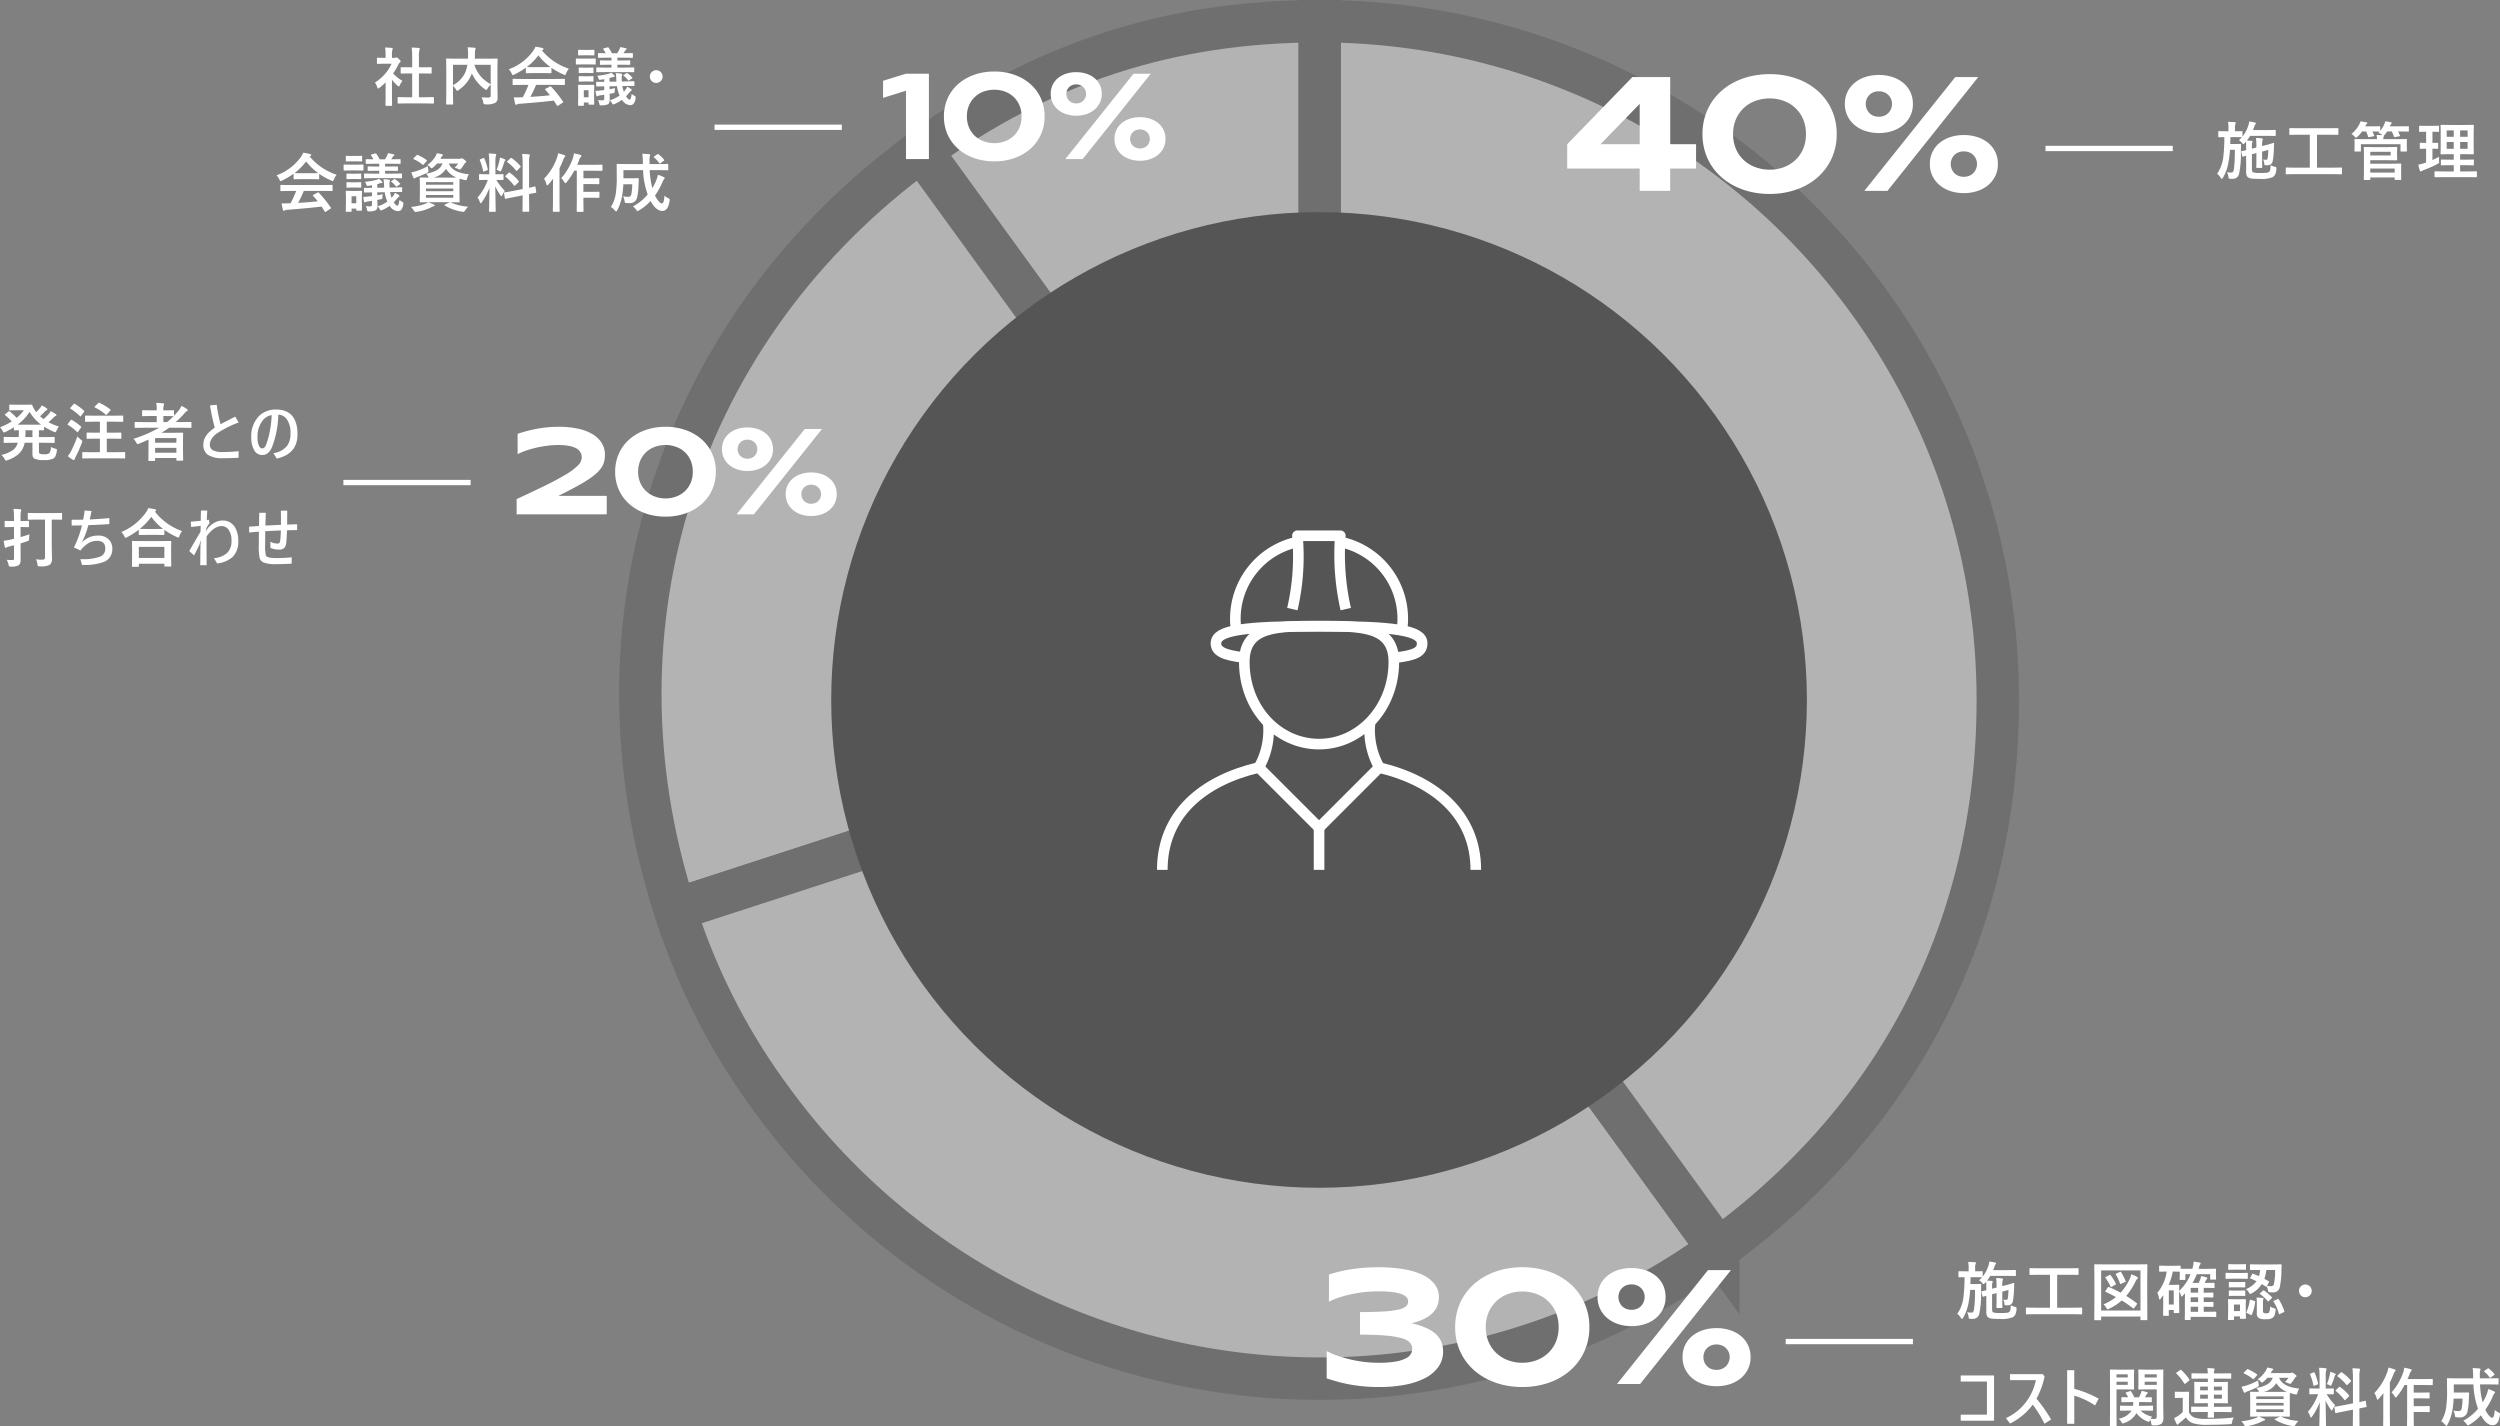 <svg xmlns="http://www.w3.org/2000/svg" xmlns:xlink="http://www.w3.org/1999/xlink" width="471.468" height="268.973" viewBox="0 0 471.468 268.973"><rect x="0" y="0" width="471.468" height="268.973" fill="#808080" stroke="none"/><defs><clipPath id="a"><rect width="61.279" height="64.087" fill="none" stroke="#fff" stroke-width="2"/></clipPath></defs><g transform="translate(-111.243 -4090)"><g transform="translate(12 -12)"><g transform="translate(220 4106)" opacity="0.4"><path d="M121.385,128,46.229,24.445C69.081,7.826,93.138,0,121.385,0Z" transform="translate(6.754)" fill="#fff" stroke="#555" stroke-width="8"/><path d="M128.139,124.858,6.535,164.411c-17.457-53.784.745-109.863,46.448-143.1Z" transform="translate(0 3.139)" fill="#fff" stroke="#555" stroke-width="8"/><path d="M127.306,111.563l75.156,103.551A127.776,127.776,0,0,1,23.863,186.8,121.749,121.749,0,0,1,5.7,151.116Z" transform="translate(0.833 16.433)" fill="#fff" stroke="#555" stroke-width="8"/><path d="M111.8,128V0A127.93,127.93,0,0,1,239.666,128c0,42.414-18.429,78.62-52.707,103.551Z" transform="translate(16.334)" fill="#fff" stroke="#555" stroke-width="8"/></g><circle cx="92" cy="92" r="92" transform="translate(256 4326) rotate(-90)" fill="#555"/><g transform="translate(317.36 4201.956)"><g transform="translate(0 0.001)" clip-path="url(#a)"><path d="M43.532,23.558c0,8.592-6.313,15.488-14.1,15.488s-14.1-6.717-14.1-15.488c0-6.848,6.313-6.767,14.1-6.767S43.532,16.71,43.532,23.558Z" transform="translate(1.211 1.326)" fill="none" stroke="#fff" stroke-width="2"/><path d="M33.8,14.831A46.435,46.435,0,0,1,32.778,1h-8.09a43.777,43.777,0,0,1-.961,13.831" transform="translate(1.874 0.078)" fill="none" stroke="#fff" stroke-linejoin="round" stroke-width="2"/><path d="M13.974,18.748a10.306,10.306,0,0,1-.206-2.2A14.786,14.786,0,0,1,25.562,2.071" transform="translate(1.088 0.163)" fill="none" stroke="#fff" stroke-miterlimit="10" stroke-width="2"/><path d="M32.213,2.1A14.785,14.785,0,0,1,43.88,16.549a10.284,10.284,0,0,1-.211,2.214" transform="translate(2.545 0.165)" fill="none" stroke="#fff" stroke-miterlimit="10" stroke-width="2"/><path d="M43.923,22.764c4.319-.426,5.34-1.252,5.34-2.727,0-2.48-5.338-3.211-19.442-3.211-14.357,0-19.443.732-19.443,3.211,0,1.424,1.3,2.242,5.34,2.68" transform="translate(0.82 1.329)" fill="none" stroke="#fff" stroke-width="2"/><path d="M60.121,60.81c0-10.281-7.524-16.738-18.222-19.295L30.561,52.855,19.2,41.5C8.515,44.013,1,50.4,1,60.81" transform="translate(0.079 3.277)" fill="none" stroke="#fff" stroke-linejoin="round" stroke-width="2"/><line y2="7.955" transform="translate(30.641 56.131)" fill="none" stroke="#fff" stroke-linejoin="round" stroke-width="2"/><path d="M17.842,42.179a14.21,14.21,0,0,0,1.8-8.523" transform="translate(1.409 2.658)" fill="none" stroke="#fff" stroke-linejoin="round" stroke-width="2"/><path d="M39.113,42.179a14.215,14.215,0,0,1-1.8-8.523" transform="translate(2.941 2.658)" fill="none" stroke="#fff" stroke-linejoin="round" stroke-width="2"/></g></g></g><path d="M4.477-6.551a6.862,6.862,0,0,0,.557-.568H5.01l-1.3-.023H2.871q-.035,1.242-.035,1.3H4.014l.715-.023a.129.129,0,0,1,.146.146q-.012.17-.035,1.295A17.525,17.525,0,0,1,4.5-.205,1.183,1.183,0,0,1,3.258.721q-.34,0-.5-.012T2.561.645A.721.721,0,0,1,2.5.387a2.734,2.734,0,0,0-.281-.914,5.551,5.551,0,0,0,.785.07.393.393,0,0,0,.363-.152,1.715,1.715,0,0,0,.164-.521,27.479,27.479,0,0,0,.176-3.621h-.92a17.277,17.277,0,0,1-.445,3.117A7.958,7.958,0,0,1,1.453.527q-.117.205-.211.205T1.037.539A2.753,2.753,0,0,0,.363-.229,7.067,7.067,0,0,0,1.529-3.387a32.535,32.535,0,0,0,.2-3.756q-.439.006-.785.018L.7-7.119q-.082,0-.1-.029A.219.219,0,0,1,.58-7.26v-.879q0-.129.117-.129l1.313.023H2.5v-.615a5.551,5.551,0,0,0-.088-1.16q.8.018,1.26.059.217.018.217.135a.651.651,0,0,1-.082.223,2.211,2.211,0,0,0-.076.744v.615l1.289-.023q.094,0,.111.023a.2.2,0,0,1,.018.105v.891A6.331,6.331,0,0,0,6.24-9.311a2.823,2.823,0,0,0,.17-.785q.744.117,1.061.193.205.064.205.146A.274.274,0,0,1,7.6-9.6a1.61,1.61,0,0,0-.229.48l-.24.65H9.914L11.285-8.5q.094,0,.111.023a.2.2,0,0,1,.018.105v.879q0,.094-.023.111a.2.2,0,0,1-.105.018L9.914-7.383H6.592a6.785,6.785,0,0,1-.627.891q.557.023.891.059.193,0,.193.111a.576.576,0,0,1-.064.217,2.367,2.367,0,0,0-.059.709v.434L7.77-5.18v-.1A15.421,15.421,0,0,0,7.7-6.984,9.452,9.452,0,0,1,8.8-6.9q.182.018.182.135a1.736,1.736,0,0,1-.064.24,4.349,4.349,0,0,0-.07,1.072l.709-.182q.592-.158,1.107-.316.311-.1.34-.105h.023q.076,0,.076.123-.006.088-.012.3-.006.24-.012.357a17.178,17.178,0,0,1-.24,2.713.9.9,0,0,1-.732.7,1.646,1.646,0,0,1-.357.029q-.129,0-.281-.006T9.293-1.9a.47.47,0,0,1-.035-.2,2.227,2.227,0,0,0-.229-.826,2.7,2.7,0,0,0,.551.059.276.276,0,0,0,.3-.252,12.743,12.743,0,0,0,.135-1.611l-1.166.316v1.559l.023,1.395q0,.088-.023.108a.223.223,0,0,1-.123.021h-.85q-.129,0-.129-.158L7.77-2.854V-4.137l-.844.217v2.648q0,.633.158.744a3.674,3.674,0,0,0,1.389.146A10.768,10.768,0,0,0,9.721-.428a.781.781,0,0,0,.434-.158A.689.689,0,0,0,10.383-1a5.037,5.037,0,0,0,.059-.861,3.025,3.025,0,0,0,.814.311.921.921,0,0,1,.24.1.2.2,0,0,1,.047.152q0,.047-.012.17a2.616,2.616,0,0,1-.258,1.1A1.58,1.58,0,0,1,10.852.4,5.481,5.481,0,0,1,8.32.732,12.165,12.165,0,0,1,6.861.674,1.509,1.509,0,0,1,6.24.469.8.8,0,0,1,5.93.088a2.006,2.006,0,0,1-.094-.7V-3.633q-.229.064-.41.123-.117.041-.129.047a.406.406,0,0,1-.082.012q-.07,0-.111-.135L4.9-4.365a.248.248,0,0,1-.012-.059q0-.047.105-.076.234-.035.844-.176v-.568q0-.709-.035-1.031L5.549-6q-.182.182-.252.182t-.24-.24A2.387,2.387,0,0,0,4.477-6.551ZM14.95-.158l-1.512.023q-.094,0-.111-.023a.2.2,0,0,1-.018-.105V-1.271q0-.1.023-.117a.2.2,0,0,1,.105-.018l1.512.023h2.895V-7.594H15.735l-1.623.023q-.094,0-.111-.023a.2.2,0,0,1-.018-.105V-8.713q0-.094.023-.111a.2.2,0,0,1,.105-.018l1.623.023h5.754L23.1-8.842q.094,0,.111.023a.2.2,0,0,1,.018.105V-7.7q0,.094-.023.111a.2.2,0,0,1-.105.018l-1.611-.023H19.2v6.211h3.059l1.512-.023a.185.185,0,0,1,.117.023.219.219,0,0,1,.018.111V-.264a.176.176,0,0,1-.021.108.191.191,0,0,1-.114.021L22.256-.158Zm17.616-5.1,1.617-.023q.1,0,.117.023a.219.219,0,0,1,.018.111l-.023.826v.6l.023.838q0,.123-.135.123l-1.617-.023H29.243v.656h3.984l1.729-.023q.094,0,.111.029A.236.236,0,0,1,35.085-2l-.023.908v1l.023.891a.185.185,0,0,1-.023.117.2.2,0,0,1-.105.018h-.973A.185.185,0,0,1,33.866.9a.219.219,0,0,1-.018-.111V.469H29.243V.814q0,.1-.023.117a.219.219,0,0,1-.111.018h-.949q-.094,0-.111-.023A.219.219,0,0,1,28.03.814l.023-1.383V-3.744l-.023-1.4q0-.1.023-.117a.2.2,0,0,1,.105-.018l1.705.023Zm1.283,4.043H29.243v.768h4.605Zm-.756-2.461v-.691h-3.85v.691Zm1.313-3.082,1.617-.023q.1,0,.117.023a.219.219,0,0,1,.018.111l-.023.516v.416l.023,1.154a.191.191,0,0,1-.021.114.191.191,0,0,1-.114.021h-.943q-.1,0-.117-.029a.183.183,0,0,1-.018-.105V-5.807H27.479v1.248q0,.094-.029.117a.236.236,0,0,1-.117.018H26.4q-.1,0-.117-.029a.183.183,0,0,1-.018-.105l.023-1.154v-.346l-.023-.586q0-.1.023-.117a.219.219,0,0,1,.111-.018l1.617.023h2.5a5.493,5.493,0,0,0-.082-.8q.48,0,1.1.047L31.44-7.6a2.493,2.493,0,0,0-.65-.346l.217-.24L29.63-8.209a5.884,5.884,0,0,1,.346.732A.321.321,0,0,1,30-7.383q0,.053-.146.088l-.8.152a.665.665,0,0,1-.123.023q-.07,0-.105-.117a7.9,7.9,0,0,0-.369-.973h-.756a5.454,5.454,0,0,1-.879,1q-.211.193-.275.193T26.3-7.236a2.818,2.818,0,0,0-.609-.5A5.68,5.68,0,0,0,27.18-9.551a2.592,2.592,0,0,0,.217-.562q.691.088,1.1.176.182.018.182.146a.218.218,0,0,1-.094.17.859.859,0,0,0-.205.287l-.088.164h1.283l1.406-.023q.105,0,.123.023a.159.159,0,0,1,.023.105v.732a5.375,5.375,0,0,0,.744-1.2,3.09,3.09,0,0,0,.205-.6q.621.082,1.025.176.193.035.193.146a.23.23,0,0,1-.094.17,1.421,1.421,0,0,0-.229.393l-.035.07h1.74L36.4-9.193q.094,0,.111.023a.2.2,0,0,1,.018.105v.75q0,.094-.023.111a.2.2,0,0,1-.105.018L34.68-8.209h-.205a4.762,4.762,0,0,1,.357.732.321.321,0,0,1,.029.094q0,.053-.146.088l-.779.141a.647.647,0,0,1-.123.018q-.07,0-.105-.111a8.648,8.648,0,0,0-.4-.961h-.885a4.885,4.885,0,0,1-.434.609.784.784,0,0,1-.182.17.182.182,0,0,1,.012.076.566.566,0,0,1-.07.188,1.087,1.087,0,0,0-.047.41ZM43.167.4,41.5.422A.185.185,0,0,1,41.38.4a.2.2,0,0,1-.018-.105V-.562a.176.176,0,0,1,.021-.108A.191.191,0,0,1,41.5-.691l1.67.023h1.822V-1.846h-.744L42.7-1.822q-.1,0-.117-.023a.2.2,0,0,1-.018-.105v-.832q0-.094.023-.111a.219.219,0,0,1,.111-.018l1.547.023h.744V-3.926H44.21L42.652-3.9a.214.214,0,0,1-.129-.023.153.153,0,0,1-.018-.094l.023-1.336v-2.66l-.023-1.307q0-.1.023-.117a.277.277,0,0,1,.123-.018l1.559.023h2.854l1.57-.023a.185.185,0,0,1,.117.023.219.219,0,0,1,.018.111l-.023,1.307v2.66l.023,1.336q0,.117-.135.117l-1.57-.023h-.873v1.037H47.1l1.553-.023q.094,0,.111.023a.2.2,0,0,1,.018.105v.832a.176.176,0,0,1-.021.108.176.176,0,0,1-.108.021L47.1-1.846h-.908V-.668h1.377l1.658-.023q.094,0,.111.023a.2.2,0,0,1,.018.105V.293A.176.176,0,0,1,49.334.4a.176.176,0,0,1-.108.021L47.568.4ZM47.6-4.934V-6.217H46.191v1.283Zm0-3.48H46.191V-7.2H47.6Zm-3.943,3.48h1.33V-6.217h-1.33Zm0-2.268h1.33V-8.414h-1.33ZM42.218-3.434q-.012.17-.012.369t.012.41q.006.117.006.17a.4.4,0,0,1-.044.223,1.089,1.089,0,0,1-.261.188,23.687,23.687,0,0,1-2.6,1.148,1.966,1.966,0,0,0-.369.182.326.326,0,0,1-.193.082q-.094,0-.158-.158-.135-.4-.3-1.125a9.05,9.05,0,0,0,1.131-.287l.346-.117V-4.957l-1.055.023a.185.185,0,0,1-.117-.023.2.2,0,0,1-.018-.105V-5.93a.2.2,0,0,1,.023-.123.219.219,0,0,1,.111-.018l1.055.023V-8.162h-.07l-1.131.029a.159.159,0,0,1-.105-.023.316.316,0,0,1-.012-.111v-.879a.2.2,0,0,1,.023-.123.153.153,0,0,1,.094-.018l1.131.023h1.248l1.125-.023q.1,0,.117.029a.219.219,0,0,1,.018.111v.879a.185.185,0,0,1-.023.117.219.219,0,0,1-.111.018L40.97-8.162v2.115l.961-.023q.088,0,.105.023a.343.343,0,0,1,.012.117v.867a.2.2,0,0,1-.018.111.168.168,0,0,1-.1.018l-.961-.023v2.139Q41.732-3.17,42.218-3.434Z" transform="translate(529 4123)" fill="#fff"/><path d="M20.219-4.219V0h-5.75V-4.219H.8V-8.8l12.3-12.672h7.125V-8.8h4.875v4.578Zm-5.75-12.2L7.078-8.8h7.391Zm37.15,5.7a10.83,10.83,0,0,1-.977,4.648,10.611,10.611,0,0,1-2.68,3.563A12.153,12.153,0,0,1,43.947-.227a15.016,15.016,0,0,1-4.969.8A15.735,15.735,0,0,1,35.572.219,13.677,13.677,0,0,1,32.533-.828a11.771,11.771,0,0,1-2.563-1.68A10.55,10.55,0,0,1,28.009-4.75,10.5,10.5,0,0,1,26.752-7.5a11.259,11.259,0,0,1-.445-3.219,11.283,11.283,0,0,1,.445-3.211,10.469,10.469,0,0,1,1.258-2.758A10.55,10.55,0,0,1,29.97-18.93a11.771,11.771,0,0,1,2.563-1.68,13.677,13.677,0,0,1,3.039-1.047,15.735,15.735,0,0,1,3.406-.359,15.016,15.016,0,0,1,4.969.8,12.153,12.153,0,0,1,4.016,2.281,10.611,10.611,0,0,1,2.68,3.563A10.83,10.83,0,0,1,51.619-10.719Zm-5.8,0a6.941,6.941,0,0,0-.562-2.875A6.307,6.307,0,0,0,43.752-15.7a6.366,6.366,0,0,0-2.18-1.3,7.706,7.706,0,0,0-2.594-.437A7.841,7.841,0,0,0,36.369-17a6.337,6.337,0,0,0-2.2,1.3,6.4,6.4,0,0,0-1.516,2.109,6.859,6.859,0,0,0-.57,2.875,6.859,6.859,0,0,0,.57,2.875,6.313,6.313,0,0,0,1.516,2.1,6.5,6.5,0,0,0,2.2,1.3A7.717,7.717,0,0,0,38.978-4a7.584,7.584,0,0,0,2.594-.445,6.534,6.534,0,0,0,2.18-1.3,6.222,6.222,0,0,0,1.508-2.1A6.941,6.941,0,0,0,45.822-10.719ZM61.191,0H56.831L73.988-21.469h4.328Zm4.8-16.391a5.046,5.046,0,0,1-.5,2.273,5.248,5.248,0,0,1-1.367,1.727,6.15,6.15,0,0,1-2.039,1.1,8.054,8.054,0,0,1-2.516.383,7.981,7.981,0,0,1-2.508-.383,6.163,6.163,0,0,1-2.031-1.1,5.248,5.248,0,0,1-1.367-1.727,5.046,5.046,0,0,1-.5-2.273,5.132,5.132,0,0,1,.5-2.3,5.065,5.065,0,0,1,1.367-1.719,6.214,6.214,0,0,1,2.031-1.078,8.134,8.134,0,0,1,2.508-.375,8.208,8.208,0,0,1,2.516.375,6.2,6.2,0,0,1,2.039,1.078,5.065,5.065,0,0,1,1.367,1.719A5.132,5.132,0,0,1,65.988-16.391Zm-3.938,0a2.4,2.4,0,0,0-.172-.9,2.357,2.357,0,0,0-.484-.758,2.355,2.355,0,0,0-.781-.531,2.607,2.607,0,0,0-1.047-.2,2.592,2.592,0,0,0-1.055.2,2.375,2.375,0,0,0-.773.531,2.252,2.252,0,0,0-.477.758,2.5,2.5,0,0,0-.164.9,2.518,2.518,0,0,0,.164.891,2.319,2.319,0,0,0,.477.773,2.316,2.316,0,0,0,.773.539,2.592,2.592,0,0,0,1.055.2,2.607,2.607,0,0,0,1.047-.2,2.3,2.3,0,0,0,.781-.539,2.427,2.427,0,0,0,.484-.773A2.417,2.417,0,0,0,62.05-16.391ZM82.019-5.062a5.046,5.046,0,0,1-.5,2.273,5.248,5.248,0,0,1-1.367,1.727,6.15,6.15,0,0,1-2.039,1.1A8.054,8.054,0,0,1,75.6.422,7.981,7.981,0,0,1,73.089.039a6.163,6.163,0,0,1-2.031-1.1,5.248,5.248,0,0,1-1.367-1.727,5.046,5.046,0,0,1-.5-2.273,5.132,5.132,0,0,1,.5-2.3,5.064,5.064,0,0,1,1.367-1.719,6.214,6.214,0,0,1,2.031-1.078,8.134,8.134,0,0,1,2.508-.375,8.208,8.208,0,0,1,2.516.375,6.2,6.2,0,0,1,2.039,1.078,5.065,5.065,0,0,1,1.367,1.719A5.132,5.132,0,0,1,82.019-5.062Zm-3.937,0a2.4,2.4,0,0,0-.172-.9,2.357,2.357,0,0,0-.484-.758,2.356,2.356,0,0,0-.781-.531,2.607,2.607,0,0,0-1.047-.2,2.592,2.592,0,0,0-1.055.2,2.375,2.375,0,0,0-.773.531,2.252,2.252,0,0,0-.477.758,2.5,2.5,0,0,0-.164.9,2.518,2.518,0,0,0,.164.891,2.319,2.319,0,0,0,.477.773,2.315,2.315,0,0,0,.773.539,2.592,2.592,0,0,0,1.055.2,2.607,2.607,0,0,0,1.047-.2,2.3,2.3,0,0,0,.781-.539,2.427,2.427,0,0,0,.484-.773A2.417,2.417,0,0,0,78.081-5.062Z" transform="translate(406 4126)" fill="#fff"/><path d="M4.477-6.551a6.862,6.862,0,0,0,.557-.568H5.01l-1.3-.023H2.871q-.035,1.242-.035,1.3H4.014l.715-.023a.129.129,0,0,1,.146.146q-.012.17-.035,1.295A17.525,17.525,0,0,1,4.5-.205,1.183,1.183,0,0,1,3.258.721q-.34,0-.5-.012T2.561.645A.721.721,0,0,1,2.5.387a2.734,2.734,0,0,0-.281-.914,5.551,5.551,0,0,0,.785.07.393.393,0,0,0,.363-.152,1.715,1.715,0,0,0,.164-.521,27.479,27.479,0,0,0,.176-3.621h-.92a17.277,17.277,0,0,1-.445,3.117A7.958,7.958,0,0,1,1.453.527q-.117.205-.211.205T1.037.539A2.753,2.753,0,0,0,.363-.229,7.067,7.067,0,0,0,1.529-3.387a32.535,32.535,0,0,0,.2-3.756q-.439.006-.785.018L.7-7.119q-.082,0-.1-.029A.219.219,0,0,1,.58-7.26v-.879q0-.129.117-.129l1.313.023H2.5v-.615a5.551,5.551,0,0,0-.088-1.16q.8.018,1.26.059.217.018.217.135a.651.651,0,0,1-.082.223,2.211,2.211,0,0,0-.076.744v.615l1.289-.023q.094,0,.111.023a.2.2,0,0,1,.018.105v.891A6.331,6.331,0,0,0,6.24-9.311a2.823,2.823,0,0,0,.17-.785q.744.117,1.061.193.205.064.205.146A.274.274,0,0,1,7.6-9.6a1.61,1.61,0,0,0-.229.48l-.24.65H9.914L11.285-8.5q.094,0,.111.023a.2.2,0,0,1,.018.105v.879q0,.094-.023.111a.2.2,0,0,1-.105.018L9.914-7.383H6.592a6.785,6.785,0,0,1-.627.891q.557.023.891.059.193,0,.193.111a.576.576,0,0,1-.064.217,2.367,2.367,0,0,0-.059.709v.434L7.77-5.18v-.1A15.421,15.421,0,0,0,7.7-6.984,9.452,9.452,0,0,1,8.8-6.9q.182.018.182.135a1.736,1.736,0,0,1-.064.24,4.349,4.349,0,0,0-.07,1.072l.709-.182q.592-.158,1.107-.316.311-.1.34-.105h.023q.076,0,.076.123-.006.088-.012.3-.006.24-.012.357a17.178,17.178,0,0,1-.24,2.713.9.9,0,0,1-.732.7,1.646,1.646,0,0,1-.357.029q-.129,0-.281-.006T9.293-1.9a.47.47,0,0,1-.035-.2,2.227,2.227,0,0,0-.229-.826,2.7,2.7,0,0,0,.551.059.276.276,0,0,0,.3-.252,12.743,12.743,0,0,0,.135-1.611l-1.166.316v1.559l.023,1.395q0,.088-.023.108a.223.223,0,0,1-.123.021h-.85q-.129,0-.129-.158L7.77-2.854V-4.137l-.844.217v2.648q0,.633.158.744a3.674,3.674,0,0,0,1.389.146A10.768,10.768,0,0,0,9.721-.428a.781.781,0,0,0,.434-.158A.689.689,0,0,0,10.383-1a5.037,5.037,0,0,0,.059-.861,3.025,3.025,0,0,0,.814.311.921.921,0,0,1,.24.1.2.2,0,0,1,.047.152q0,.047-.012.17a2.616,2.616,0,0,1-.258,1.1A1.58,1.58,0,0,1,10.852.4,5.481,5.481,0,0,1,8.32.732,12.165,12.165,0,0,1,6.861.674,1.509,1.509,0,0,1,6.24.469.8.8,0,0,1,5.93.088a2.006,2.006,0,0,1-.094-.7V-3.633q-.229.064-.41.123-.117.041-.129.047a.406.406,0,0,1-.082.012q-.07,0-.111-.135L4.9-4.365a.248.248,0,0,1-.012-.059q0-.047.105-.076.234-.035.844-.176v-.568q0-.709-.035-1.031L5.549-6q-.182.182-.252.182t-.24-.24A2.387,2.387,0,0,0,4.477-6.551ZM14.95-.158l-1.512.023q-.094,0-.111-.023a.2.2,0,0,1-.018-.105V-1.271q0-.1.023-.117a.2.2,0,0,1,.105-.018l1.512.023h2.895V-7.594H15.735l-1.623.023q-.094,0-.111-.023a.2.2,0,0,1-.018-.105V-8.713q0-.094.023-.111a.2.2,0,0,1,.105-.018l1.623.023h5.754L23.1-8.842q.094,0,.111.023a.2.2,0,0,1,.018.105V-7.7q0,.094-.023.111a.2.2,0,0,1-.105.018l-1.611-.023H19.2v6.211h3.059l1.512-.023a.185.185,0,0,1,.117.023.219.219,0,0,1,.018.111V-.264a.176.176,0,0,1-.021.108.191.191,0,0,1-.114.021L22.256-.158ZM29-5.268a22.739,22.739,0,0,1,2.162,1.055,10.791,10.791,0,0,0,1.652-2.449,4.175,4.175,0,0,0,.363-1.02,6.613,6.613,0,0,1,1.055.457q.182.1.182.205a.255.255,0,0,1-.135.217,3.143,3.143,0,0,0-.369.609A13.151,13.151,0,0,1,32.22-3.6a21.364,21.364,0,0,1,2,1.377q.07.059.07.094a.437.437,0,0,1-.082.146l-.469.65q-.088.105-.141.105a.173.173,0,0,1-.1-.047,21.009,21.009,0,0,0-2.121-1.477A9.683,9.683,0,0,1,29.014-1.2a1.048,1.048,0,0,1-.3.123q-.094,0-.252-.275a2.292,2.292,0,0,0-.516-.662,10.164,10.164,0,0,0,2.338-1.371q-1.049-.586-1.957-1-.07-.035-.07-.076a.32.32,0,0,1,.076-.135l.416-.6q.076-.105.141-.105A.242.242,0,0,1,29-5.268ZM29.29-7.5a9.5,9.5,0,0,1,.973,1.57.2.2,0,0,1,.035.094q0,.047-.141.123l-.674.387a.357.357,0,0,1-.123.053q-.041,0-.094-.105a9.821,9.821,0,0,0-.961-1.629.149.149,0,0,1-.047-.088q0-.047.123-.105l.656-.334a.386.386,0,0,1,.146-.059Q29.231-7.594,29.29-7.5Zm1.98-.562A9.981,9.981,0,0,1,32.1-6.434a.317.317,0,0,1,.023.094q0,.059-.146.123l-.686.311a.4.4,0,0,1-.146.047q-.059,0-.105-.117a9.883,9.883,0,0,0-.773-1.658.214.214,0,0,1-.041-.094q0-.041.146-.105l.656-.3a.353.353,0,0,1,.123-.035Q31.2-8.174,31.27-8.062ZM27.362.973H26.325a.176.176,0,0,1-.108-.021A.191.191,0,0,1,26.2.838l.023-4.605V-6.152L26.2-9.439q0-.1.023-.117a.219.219,0,0,1,.111-.018l1.594.023h6.551l1.6-.023q.094,0,.111.023a.219.219,0,0,1,.018.111L36.18-6.562v2.783L36.2.826a.185.185,0,0,1-.023.117.2.2,0,0,1-.105.018H35.044q-.1,0-.117-.029a.183.183,0,0,1-.018-.105V.287H27.491V.838a.185.185,0,0,1-.023.117A.2.2,0,0,1,27.362.973Zm.129-9.393V-.855h7.418V-8.42Zm19.924-.293,1.617-.023q.1,0,.117.023a.2.2,0,0,1,.018.105l-.029.445v.34l.029,1.008q0,.094-.023.111a.219.219,0,0,1-.111.018h-.838a.185.185,0,0,1-.117-.023.2.2,0,0,1-.018-.105v-.891H45.529a10.947,10.947,0,0,1-.814,1.646h1.172q.059-.111.141-.293.088-.205.111-.258a3.435,3.435,0,0,0,.193-.738,9.892,9.892,0,0,1,.973.217q.205.07.205.182a.317.317,0,0,1-.123.205,1.17,1.17,0,0,0-.211.363l-.158.322h.434l1.295-.023q.094,0,.111.023a.2.2,0,0,1,.018.105v.721q0,.1-.023.117a.2.2,0,0,1-.105.018L47.45-5.121h-.615v.908h.023l1.67-.023a.185.185,0,0,1,.117.023.2.2,0,0,1,.018.105v.65a.223.223,0,0,1-.021.123q-.021.023-.114.023l-1.693-.023v.885h.023l1.67-.023q.105,0,.123.023a.172.172,0,0,1,.023.111v.674q0,.082-.023.1a.255.255,0,0,1-.123.018L46.835-1.57v.955h.855l1.377-.023a.185.185,0,0,1,.117.023A.2.2,0,0,1,49.2-.51V.24a.176.176,0,0,1-.021.108.191.191,0,0,1-.114.021L47.691.346H44.374V.8q0,.094-.023.111a.2.2,0,0,1-.105.018H43.39q-.094,0-.111-.023A.2.2,0,0,1,43.261.8l.023-1.166V-3.176q0-.328.023-.932l-.48.533a.2.2,0,0,1-.146.082q-.088,0-.117-.17a3.458,3.458,0,0,0-.363-.791v1.945L42.224-.5q0,.088-.023.105a.236.236,0,0,1-.117.018h-.768q-.135,0-.135-.123V-.949h-.926V.012a.176.176,0,0,1-.021.108.191.191,0,0,1-.114.021h-.814q-.094,0-.111-.023a.2.2,0,0,1-.018-.105L39.2-2.121V-3.756l-.469.674q-.129.164-.205.164t-.117-.217A3.726,3.726,0,0,0,38.087-4.2a7.734,7.734,0,0,0,1.764-4h-.088l-1.2.023q-.1,0-.117-.023a.2.2,0,0,1-.018-.105v-.879q0-.094.023-.111a.219.219,0,0,1,.111-.018l1.2.023h1.371l1.2-.023a.2.2,0,0,1,.123.023.2.2,0,0,1,.018.105v.445q.264.023,1.588.023h.627a5.7,5.7,0,0,0,.252-1.365q.164.023,1.1.182.229.047.229.176a.437.437,0,0,1-.135.229,2.865,2.865,0,0,0-.234.686l-.041.094ZM41.134-8.2H41a12.128,12.128,0,0,1-.768,2.514h1.008l.838-.029a.214.214,0,0,1,.129.023.219.219,0,0,1,.018.111L42.2-4.559a8.4,8.4,0,0,0,2.15-3.146h-.973v.949a.185.185,0,0,1-.023.117.2.2,0,0,1-.105.018h-.82q-.094,0-.117-.029a.183.183,0,0,1-.018-.105l.029-1.031v-.387Zm.047,3.557h-.926v2.66h.926ZM44.374-.615H45.78V-1.57H44.374Zm0-3.6H45.78v-.908H44.374Zm0,1.764H45.78v-.885H44.374ZM56.16-7.775q.639.234,1.1.445A5.427,5.427,0,0,0,57.478-8.5H57.2l-1.512.012q-.135,0-.135-.117v-.832q0-.094.029-.111a.183.183,0,0,1,.105-.018l1.512.023h2.666l1.518-.023a.129.129,0,0,1,.146.146l-.035.9a15.448,15.448,0,0,1-.334,3.346,1.242,1.242,0,0,1-1.359.9,4.626,4.626,0,0,1-.562-.035q-.187-.018-.223-.082a1.144,1.144,0,0,1-.076-.328,4.809,4.809,0,0,0-.217-.7q-.053.082-.1.082a.2.2,0,0,1-.105-.047l-.732-.463A5.022,5.022,0,0,1,55.9-4.1a1.048,1.048,0,0,1-.3.123q-.094,0-.252-.275a2.459,2.459,0,0,0-.545-.639,4.572,4.572,0,0,0,1.992-1.482q-.592-.3-1.125-.51-.088-.023-.088-.07a.3.3,0,0,1,.053-.129l.322-.615q.059-.105.111-.105A.27.27,0,0,1,56.16-7.775ZM60.3-8.5H58.644a6.671,6.671,0,0,1-.375,1.67q.381.193.82.457.076.041.076.088a.47.47,0,0,1-.053.146l-.34.639a4.742,4.742,0,0,0,.756.059.5.5,0,0,0,.516-.287A10.786,10.786,0,0,0,60.3-8.5ZM54.789.574q0,.135-.117.135H53.81q-.1,0-.117-.023a.219.219,0,0,1-.018-.111V.252H52.545V.8a.185.185,0,0,1-.023.117.219.219,0,0,1-.111.018h-.85a.214.214,0,0,1-.129-.023A.219.219,0,0,1,51.414.8l.029-1.775V-1.74l-.029-1.125q0-.1.029-.117A.236.236,0,0,1,51.56-3l1.1.023h.9L54.671-3q.117,0,.117.135l-.023.92v.832ZM53.675-1.98H52.545V-.744h1.131Zm5.672.363a2.827,2.827,0,0,0,.768.334,1,1,0,0,1,.24.105.2.2,0,0,1,.047.146q0,.047-.012.17a3.441,3.441,0,0,1-.211.943A1.047,1.047,0,0,1,59.8.527a1.416,1.416,0,0,1-.557.223,5.166,5.166,0,0,1-.762.041A2.413,2.413,0,0,1,57.238.574a.989.989,0,0,1-.387-.92V-2.338A9.206,9.206,0,0,0,56.8-3.3q.633.018,1.1.07.229.029.229.123a1.075,1.075,0,0,1-.059.164,1.387,1.387,0,0,0-.059.5V-.779q0,.3.158.387a.964.964,0,0,0,.439.07q.416,0,.533-.146A2.234,2.234,0,0,0,59.347-1.617Zm-6.99-6.316h1.377l1.283-.023a.185.185,0,0,1,.117.023.2.2,0,0,1,.018.105v.855a.2.2,0,0,1-.023.123.219.219,0,0,1-.111.018l-1.283-.023H52.357l-1.271.023q-.1,0-.117-.029a.219.219,0,0,1-.018-.111v-.855q0-.094.023-.111a.219.219,0,0,1,.111-.018Zm.322-1.641h.914l1.09-.023q.094,0,.111.023a.2.2,0,0,1,.018.105v.8q0,.1-.023.117a.2.2,0,0,1-.105.018l-1.09-.023h-.914l-1.09.023q-.1,0-.117-.023a.219.219,0,0,1-.018-.111v-.8q0-.094.023-.111a.219.219,0,0,1,.111-.018Zm.047,3.357h.791l1.008-.023a.214.214,0,0,1,.129.023.168.168,0,0,1,.018.1v.779q0,.094-.029.111a.236.236,0,0,1-.117.018l-1.008-.023h-.791l-1.02.023a.185.185,0,0,1-.117-.023.2.2,0,0,1-.018-.105v-.779q0-.123.135-.123Zm0,1.611h.791l1.008-.029a.214.214,0,0,1,.129.023.219.219,0,0,1,.018.111v.768q0,.1-.029.117a.236.236,0,0,1-.117.018l-1.008-.023h-.791l-1.02.023a.185.185,0,0,1-.117-.023.219.219,0,0,1-.018-.111V-4.5q0-.094.029-.117a.183.183,0,0,1,.105-.018Zm8.268,1.664A9.408,9.408,0,0,1,62.031-.756a.412.412,0,0,1,.018.088q0,.064-.152.141l-.674.334a.424.424,0,0,1-.141.053q-.047,0-.076-.1A7.98,7.98,0,0,0,60-2.531a.157.157,0,0,1-.029-.076q0-.047.152-.117L60.754-3a.323.323,0,0,1,.129-.047Q60.929-3.047,60.994-2.941Zm-5.256.076.662.211q.152.053.152.129a.484.484,0,0,1-.006.064A8.824,8.824,0,0,1,55.92-.082q-.041.094-.094.094a.413.413,0,0,1-.135-.047l-.7-.334q-.117-.059-.117-.135a.27.27,0,0,1,.035-.105,8.092,8.092,0,0,0,.609-2.186q.023-.105.076-.105A.575.575,0,0,1,55.738-2.865Zm2.508-1.74a12.184,12.184,0,0,1,1.43,1.219.182.182,0,0,1,.059.111q0,.035-.105.141l-.492.48q-.117.1-.152.1T58.9-2.613a6.477,6.477,0,0,0-1.43-1.324q-.082-.047-.082-.094t.105-.123l.492-.428a.3.3,0,0,1,.141-.082A.254.254,0,0,1,58.246-4.605ZM66-5.76a1.159,1.159,0,0,1,.891.4,1.151,1.151,0,0,1,.311.8,1.159,1.159,0,0,1-.4.891,1.164,1.164,0,0,1-.8.311,1.147,1.147,0,0,1-.891-.4,1.164,1.164,0,0,1-.311-.8,1.147,1.147,0,0,1,.4-.891A1.151,1.151,0,0,1,66-5.76ZM7.295,19.93H1.008V18.787H5.953V12.535H1.008V11.4H7.295ZM15.3,15.775a27.9,27.9,0,0,1,2.76,3.926l-1.26.791a21.77,21.77,0,0,0-2.209-3.6,11.769,11.769,0,0,1-4.283,3.574l-.768-1.031A9.869,9.869,0,0,0,13.473,16.2a10.341,10.341,0,0,0,1.711-3.92H10.309V11.146h6.182l.334.451A15.3,15.3,0,0,1,15.3,15.775Zm7.121-1.857a19.366,19.366,0,0,1,4.6,1.857l-.674,1.271A14.6,14.6,0,0,0,22.423,15.2v5.314H21.081V10.4h1.342Zm10.315,4.1-1.547.023a.185.185,0,0,1-.117-.023.2.2,0,0,1-.018-.105v-.686q0-.1.023-.117a.219.219,0,0,1,.111-.018l1.547.023h.768a6.215,6.215,0,0,0,.047-.7h-.6l-1.488.023a.214.214,0,0,1-.129-.023.219.219,0,0,1-.018-.111v-.686q0-.094.029-.111a.236.236,0,0,1,.117-.018l1.125.023a4.983,4.983,0,0,0-.422-.732.173.173,0,0,1-.047-.1q0-.059.135-.105l.662-.217a.547.547,0,0,1,.123-.029q.053,0,.117.088a8.675,8.675,0,0,1,.6,1.1h.885q.111-.217.328-.721a2.959,2.959,0,0,0,.152-.5q.6.117.984.229.193.064.193.17,0,.064-.1.141a.721.721,0,0,0-.2.24l-.229.445,1.137-.023q.105,0,.123.023a.2.2,0,0,1,.018.105V16.3q0,.1-.023.117a.236.236,0,0,1-.117.018l-1.488-.023h-.756a5.662,5.662,0,0,1-.059.7h1l1.547-.023q.094,0,.111.023a.219.219,0,0,1,.018.111v.686a.1.1,0,0,1-.129.129L35.6,18.02h-.686A4.906,4.906,0,0,0,37.1,19.174a2.971,2.971,0,0,0-.275.4,6.409,6.409,0,0,0,.645.023.577.577,0,0,0,.416-.111.537.537,0,0,0,.088-.352V14.023H35.96l-1.33.023q-.094,0-.111-.023A.277.277,0,0,1,34.5,13.9l.023-.99V11.434l-.023-1.02q0-.1.023-.117a.2.2,0,0,1,.105-.018l1.33.023h1.787l1.348-.023q.094,0,.111.023a.219.219,0,0,1,.018.111L39.2,12.02v4.957l.035,2.385A1.584,1.584,0,0,1,38.9,20.48a2.278,2.278,0,0,1-1.441.322.8.8,0,0,1-.416-.059.593.593,0,0,1-.1-.311,2.49,2.49,0,0,0-.205-.686l-.059.146q-.117.246-.205.246a.794.794,0,0,1-.275-.082,4.749,4.749,0,0,1-2.045-1.547,4.194,4.194,0,0,1-2.32,1.852.886.886,0,0,1-.287.082q-.088,0-.205-.217a2.636,2.636,0,0,0-.539-.686A3.534,3.534,0,0,0,33.23,18.02ZM35.7,13.174h2.279v-.6H35.7Zm2.279-1.992H35.7v.586h2.279Zm-5.6-.879,1.207-.023q.123,0,.123.135l-.023,1.1v1.295L33.7,13.9a.214.214,0,0,1-.023.129.168.168,0,0,1-.1.018l-1.207-.023h-1.98v4.189l.023,2.578a.185.185,0,0,1-.023.117.2.2,0,0,1-.105.018H29.275a.176.176,0,0,1-.108-.021.191.191,0,0,1-.021-.114l.023-2.578v-5.2l-.023-2.6q0-.1.023-.117a.219.219,0,0,1,.111-.018l1.412.023Zm.129,2.871v-.6H30.394v.6Zm0-1.992H30.394v.586H32.5Zm13.754,7.1-1.646.023a.214.214,0,0,1-.129-.023.2.2,0,0,1-.018-.105V17.4q0-.094.029-.111a.236.236,0,0,1,.117-.018l1.646.023h1.359v-.674H46.75l-1.588.023q-.117,0-.117-.129l.023-1.078V13.83l-.023-1.078a.214.214,0,0,1,.023-.129.153.153,0,0,1,.094-.018l1.588.029h.867v-.65H46.3l-1.635.023a.185.185,0,0,1-.117-.023.2.2,0,0,1-.018-.105v-.762q0-.094.029-.111a.183.183,0,0,1,.105-.018l1.635.023h1.313a8.3,8.3,0,0,0-.1-1.008,10.528,10.528,0,0,1,1.2.07q.188.023.188.135a.74.74,0,0,1-.07.217,1.523,1.523,0,0,0-.076.586h1.494l1.646-.023q.094,0,.111.023a.2.2,0,0,1,.018.105v.762q0,.094-.023.111a.2.2,0,0,1-.105.018l-1.646-.023H48.754v.65h.938l1.576-.029q.094,0,.111.029a.236.236,0,0,1,.018.117l-.018,1.078v1.611L51.4,16.52a.1.1,0,0,1-.129.129l-1.576-.023h-.937V17.3h1.553l1.658-.023q.094,0,.111.023a.2.2,0,0,1,.018.105v.773a.1.1,0,0,1-.129.129l-1.658-.023H48.754l.023.938a.114.114,0,0,1-.129.129h-.926q-.141,0-.141-.129s0-.1.012-.287.016-.416.023-.65Zm4-2.508V15.02H48.754v.756Zm-4.1,0h1.459V15.02H46.158Zm4.1-2.279H48.754v.7h1.506Zm-4.1.7h1.459v-.7H46.158Zm6.357,5.133a1.912,1.912,0,0,0-.322.855q-.059.3-.117.346a.688.688,0,0,1-.328.059q-1.986.111-4.2.111a8.325,8.325,0,0,1-2.812-.322,2.591,2.591,0,0,1-1.271-1.084A14.28,14.28,0,0,1,42.326,20.3a1.365,1.365,0,0,0-.264.252q-.07.123-.164.123t-.182-.17a9.318,9.318,0,0,1-.469-1.066,6.678,6.678,0,0,0,.709-.387,6.758,6.758,0,0,0,.926-.756V15.617h-.5l-.855.029q-.105,0-.123-.029a.236.236,0,0,1-.018-.117v-.914q0-.094.023-.111a.236.236,0,0,1,.117-.018l.855.023h.68l.879-.023a.185.185,0,0,1,.117.023.2.2,0,0,1,.018.105l-.023,1.166v2.6a2.059,2.059,0,0,0,1.043.99,6.954,6.954,0,0,0,2.268.24A50.182,50.182,0,0,0,52.515,19.326Zm-9.9-8.947a9.525,9.525,0,0,1,1.518,1.787.2.2,0,0,1,.035.082q0,.047-.117.135l-.645.527a.283.283,0,0,1-.146.07q-.059,0-.105-.082a9.333,9.333,0,0,0-1.477-1.875q-.059-.053-.059-.088t.117-.117l.627-.428a.312.312,0,0,1,.146-.07A.181.181,0,0,1,42.613,10.379ZM61.43,19.174a9.417,9.417,0,0,0,3.275.8,3.854,3.854,0,0,0-.586.744q-.152.229-.275.229a2.063,2.063,0,0,1-.287-.023,9.338,9.338,0,0,1-1.828-.48,8.137,8.137,0,0,1-1.453-.7q-.07-.047-.07-.082t.135-.094l.908-.434H57.217q.387.152,1.02.445.17.047.17.164t-.182.146a2.215,2.215,0,0,0-.492.217A9.059,9.059,0,0,1,55,20.949q-.187.023-.24.023-.152,0-.3-.252a2.786,2.786,0,0,0-.539-.691,10.049,10.049,0,0,0,2.7-.592,2.625,2.625,0,0,0,.539-.3l-1.453.023q-.094,0-.111-.023a.277.277,0,0,1-.018-.123l.023-1.178V15.787L55.576,14.6q0-.094.023-.111a.2.2,0,0,1,.105-.018l1.57.023a1,1,0,0,1-.105-.193,2.1,2.1,0,0,0-.422-.551,5.826,5.826,0,0,0,2.15-.721,2.375,2.375,0,0,0,.961-1.2H58.852a5.15,5.15,0,0,1-.768.75.921.921,0,0,1-.275.17q-.076,0-.281-.24A1.6,1.6,0,0,0,57,12.119a5.4,5.4,0,0,0,1.576-1.682A2.832,2.832,0,0,0,58.8,9.9q.557.088.949.188.205.053.205.135a.211.211,0,0,1-.111.17.765.765,0,0,0-.24.322l-.135.229h3.557a.661.661,0,0,0,.3-.047.378.378,0,0,1,.164-.047,1.165,1.165,0,0,1,.445.24q.4.264.4.422a.174.174,0,0,1-.1.152.592.592,0,0,0-.211.217q-.193.316-.592.85-.187.24-.287.24a.992.992,0,0,1-.322-.105,3.581,3.581,0,0,0-.674-.24,5.189,5.189,0,0,0,.686-.791H61.061q.662,1.746,3.791,2.027a2.339,2.339,0,0,0-.334.779,1.17,1.17,0,0,1-.105.275.153.153,0,0,1-.135.059,1.621,1.621,0,0,1-.24-.035,8.056,8.056,0,0,1-.949-.24q-.023.311-.023,1.09v2.051l.023,1.178a.223.223,0,0,1-.021.123q-.021.023-.114.023l-1.605-.023ZM61.3,14.492q.955,0,1.225-.012a3.922,3.922,0,0,1-2-1.641,3.658,3.658,0,0,1-2.4,1.652Zm.6,3.8v-.521h-5.15v.521Zm-5.15-1.23H61.9v-.5h-5.15Zm5.15-1.717h-5.15v.5H61.9Zm-4.8-3.012q.012.2.088.686a1.743,1.743,0,0,1,.047.287q0,.129-.3.293a15.662,15.662,0,0,1-1.875.8,1.072,1.072,0,0,0-.322.17.277.277,0,0,1-.17.094q-.1,0-.17-.135a6.913,6.913,0,0,1-.416-1.02,8.927,8.927,0,0,0,.885-.217A11.39,11.39,0,0,0,57.094,12.33Zm-1.893-2.1a8.549,8.549,0,0,1,1.652.938q.088.064.088.105t-.088.123l-.516.586q-.094.111-.146.111a.188.188,0,0,1-.105-.053,7.007,7.007,0,0,0-1.629-1.008q-.094-.059-.094-.094a.224.224,0,0,1,.082-.135l.5-.5q.094-.1.146-.1A.309.309,0,0,1,55.2,10.232Zm13.385-.287q.65.018,1.219.082.193.018.193.123a.706.706,0,0,1-.076.252,4.526,4.526,0,0,0-.082,1.207v2.256h.094l1.295-.023q.1,0,.117.023a.219.219,0,0,1,.018.111v.85q0,.123-.135.123l-1.219-.023A11.408,11.408,0,0,0,71.627,17a3.619,3.619,0,0,0-.48.791q-.105.217-.17.217t-.187-.182a10.048,10.048,0,0,1-.973-1.717l.082,4.705q0,.094-.029.117a.219.219,0,0,1-.111.018h-.99q-.094,0-.111-.023a.219.219,0,0,1-.018-.111q0-.047.018-.721.047-2.08.064-3.68a11.391,11.391,0,0,1-1.453,2.73q-.152.193-.217.193t-.141-.205a2.615,2.615,0,0,0-.434-.873,10.347,10.347,0,0,0,1.934-3.334h-.217l-1.307.023q-.135,0-.135-.123v-.85q0-.1.023-.117a.219.219,0,0,1,.111-.018l1.307.023h.492V11.639A12.543,12.543,0,0,0,68.586,9.945Zm4.553,7.066,1.834-.357v-4.8a13.237,13.237,0,0,0-.1-1.822q.7.018,1.277.082.182.023.182.135a1.008,1.008,0,0,1-.076.24,6.271,6.271,0,0,0-.07,1.33v4.6q.445-.094.791-.182.059-.012.2-.053l.088-.018a.323.323,0,0,1,.064-.012q.047,0,.07.129l.141.938q.006.047.006.059,0,.064-.123.082-.035.012-.381.076-.416.076-.855.164v1.119l.023,2.074a.185.185,0,0,1-.023.117.219.219,0,0,1-.111.018h-1q-.094,0-.111-.029a.183.183,0,0,1-.018-.105l.023-2.062v-.891l-1.646.328q-.674.129-1.166.234-.105.018-.275.053l-.105.023a.4.4,0,0,1-.076.012q-.07,0-.082-.105l-.152-.949a.494.494,0,0,1-.012-.082q0-.053.117-.076l.229-.035Q72.383,17.158,73.139,17.012Zm-.58-3.428a8.021,8.021,0,0,1,1.658,1.535.231.231,0,0,1,.059.111q0,.041-.094.141l-.592.586q-.1.094-.141.094t-.1-.07a9.85,9.85,0,0,0-1.582-1.629.458.458,0,0,1-.082-.1q0-.035.094-.129l.551-.527q.082-.088.111-.088T72.559,13.584Zm.322-2.777a8.179,8.179,0,0,1,1.693,1.529.148.148,0,0,1,.053.1q0,.047-.088.129l-.574.563q-.111.105-.146.105t-.082-.07A8.225,8.225,0,0,0,72.1,11.586q-.064-.041-.064-.088a.2.2,0,0,1,.088-.135l.527-.5q.105-.094.135-.094A.183.183,0,0,1,72.881,10.807Zm-2.818,2.221a10.623,10.623,0,0,0,.551-1.811,4.022,4.022,0,0,0,.076-.516q.715.24.908.334.135.07.135.146a.121.121,0,0,1-.07.117.473.473,0,0,0-.146.27,15.221,15.221,0,0,1-.551,1.523q-.105.252-.182.252a.655.655,0,0,1-.24-.111A3.353,3.353,0,0,0,70.063,13.027Zm-2.314-2.133a9.92,9.92,0,0,1,.645,2.016.251.251,0,0,1,.012.064q0,.088-.164.152l-.516.193a.566.566,0,0,1-.146.041q-.053,0-.07-.117a9.251,9.251,0,0,0-.609-2,.27.27,0,0,1-.023-.094q0-.064.152-.123l.5-.205a.355.355,0,0,1,.117-.035Q67.7,10.783,67.748,10.895Zm14.5,3.691a9.814,9.814,0,0,0,1.389-1.951,10.411,10.411,0,0,0,.809-1.793,4.405,4.405,0,0,0,.193-.914q.8.152,1.184.27.229.053.229.176a.288.288,0,0,1-.111.229,1.488,1.488,0,0,0-.311.586q-.187.51-.369.891h3.135l1.482-.023a.214.214,0,0,1,.129.023.236.236,0,0,1,.018.117v.879A.2.2,0,0,1,90,13.2a.277.277,0,0,1-.123.018l-1.482-.023H86.436v1.43h1.535L89.3,14.6a.185.185,0,0,1,.117.023.2.2,0,0,1,.018.105v.879a.176.176,0,0,1-.021.108.191.191,0,0,1-.114.021l-1.33-.023H86.436v1.471h1.535l1.354-.023q.135,0,.135.117v.891a.207.207,0,0,1-.021.117q-.021.023-.114.023l-1.354-.023H86.436v.662l.023,1.869q0,.094-.029.117a.183.183,0,0,1-.105.018h-1.02q-.094,0-.111-.029a.183.183,0,0,1-.018-.105l.023-1.869V13.191h-.48a13.907,13.907,0,0,1-1.441,2.168q-.158.193-.229.193-.088,0-.229-.24A2.6,2.6,0,0,0,82.247,14.586Zm-3.24.123a10.855,10.855,0,0,0,2.438-3.949,4.8,4.8,0,0,0,.217-.861q.949.264,1.16.346.193.082.193.182a.293.293,0,0,1-.123.217,1.332,1.332,0,0,0-.264.5,17.03,17.03,0,0,1-.7,1.582V18.98l.023,1.822a.185.185,0,0,1-.023.117.219.219,0,0,1-.111.018h-1.02q-.094,0-.111-.023a.219.219,0,0,1-.018-.111l.023-1.822v-2.76q0-.457.023-1.512a12.174,12.174,0,0,1-.9,1.1q-.123.146-.205.146-.105,0-.152-.205A2.639,2.639,0,0,0,79.007,14.709Zm22.713,3.182a2.3,2.3,0,0,0,.674.463,1.364,1.364,0,0,1,.258.158.206.206,0,0,1,.059.152,2.063,2.063,0,0,1-.029.246q-.281,1.869-1.359,1.869-1.207,0-2.221-1.881a9.359,9.359,0,0,1-2.168,1.781.906.906,0,0,1-.287.135q-.088,0-.252-.252a2.86,2.86,0,0,0-.615-.633,9.333,9.333,0,0,0,2.783-2.256,15.12,15.12,0,0,1-.873-4.594h-3.7v1.541H95.72l1.02-.023q.146,0,.146.158-.012.176-.029.738-.018.387-.029.58a11.215,11.215,0,0,1-.275,2.232,1.357,1.357,0,0,1-1.395,1,6.117,6.117,0,0,1-.615-.023q-.217-.018-.264-.076a1,1,0,0,1-.082-.322,2.467,2.467,0,0,0-.287-.861,6.332,6.332,0,0,0,.984.094.539.539,0,0,0,.574-.434,10.031,10.031,0,0,0,.182-1.928H93.968a16.044,16.044,0,0,1-.217,2.1,9.163,9.163,0,0,1-.937,2.807q-.123.229-.2.229t-.24-.193a3.566,3.566,0,0,0-.744-.674,6.554,6.554,0,0,0,.932-2.654,20.484,20.484,0,0,0,.17-2.9l-.023-2.408q0-.105.029-.129a.236.236,0,0,1,.117-.018l1.605.023h3.193v-.252a14.448,14.448,0,0,0-.1-1.693q1.025.053,1.295.088.182.018.182.141a.67.67,0,0,1-.059.229,3.257,3.257,0,0,0-.064.832q0,.2.006.369v.287h1.8l1.594-.023q.094,0,.117.029a.219.219,0,0,1,.018.111v.92q0,.094-.023.111a.219.219,0,0,1-.111.018l-1.594-.023H98.948a15.151,15.151,0,0,0,.492,3.393,10.421,10.421,0,0,0,.721-1.406,6.192,6.192,0,0,0,.322-1.1,6.031,6.031,0,0,1,1.113.428q.182.088.182.193,0,.059-.17.252a2.178,2.178,0,0,0-.3.592,13.616,13.616,0,0,1-1.365,2.432,4.415,4.415,0,0,0,.738,1.148q.328.352.545.352t.34-.369A5.743,5.743,0,0,0,101.72,17.891ZM100.607,10.1a5.506,5.506,0,0,1,1.031,1.008.2.2,0,0,1,.047.105q0,.059-.105.123l-.58.434a.477.477,0,0,1-.152.082q-.035,0-.1-.082a4.667,4.667,0,0,0-.973-1.055q-.07-.07-.07-.111t.1-.105l.551-.387a.3.3,0,0,1,.141-.064A.212.212,0,0,1,100.607,10.1Z" transform="translate(480 4338)" fill="#fff"/><path d="M17.406-11.453a14.678,14.678,0,0,1,2.75.867,6.782,6.782,0,0,1,1.859,1.172A4.079,4.079,0,0,1,23.063-7.93a4.774,4.774,0,0,1,.328,1.789,4.911,4.911,0,0,1-.914,2.953,7.027,7.027,0,0,1-2.531,2.1,13.887,13.887,0,0,1-3.82,1.25,25.817,25.817,0,0,1-4.766.414A30.875,30.875,0,0,1,8.2.43Q6.766.281,5.555.047T3.328-.477Q2.312-.766,1.438-1.062V-6.2a14.359,14.359,0,0,0,2.18.922,25.171,25.171,0,0,0,2.5.7,24.426,24.426,0,0,0,2.6.438A22.153,22.153,0,0,0,11.2-4a17.712,17.712,0,0,0,3.391-.258,6.185,6.185,0,0,0,1.922-.656,2.007,2.007,0,0,0,.852-.852,2.174,2.174,0,0,0,.2-.859,1.726,1.726,0,0,0-.445-1.187,3.342,3.342,0,0,0-1.562-.828,16.042,16.042,0,0,0-3.023-.492q-1.906-.164-4.812-.18v-4.25q2.641,0,4.383-.109a18.637,18.637,0,0,0,2.789-.344,3.448,3.448,0,0,0,1.477-.609,1.177,1.177,0,0,0,.43-.922,1.45,1.45,0,0,0-.055-.375,1.108,1.108,0,0,0-.242-.422,2.03,2.03,0,0,0-.547-.422,4.03,4.03,0,0,0-.984-.359,11.178,11.178,0,0,0-1.547-.25q-.922-.094-2.219-.094-1.219,0-2.477.125a23.522,23.522,0,0,0-2.461.375,23.071,23.071,0,0,0-2.328.609,13.951,13.951,0,0,0-2.078.844v-5.125A25.688,25.688,0,0,1,6.406-21.68a34.88,34.88,0,0,1,4.8-.336,29.482,29.482,0,0,1,4.4.313,14.426,14.426,0,0,1,3.625.992,6.552,6.552,0,0,1,2.461,1.766,3.973,3.973,0,0,1,.906,2.633,4.288,4.288,0,0,1-.289,1.57,3.967,3.967,0,0,1-.914,1.367,6,6,0,0,1-1.609,1.109A11.263,11.263,0,0,1,17.406-11.453Zm33.572.734A10.83,10.83,0,0,1,50-6.07a10.611,10.611,0,0,1-2.68,3.563A12.153,12.153,0,0,1,43.306-.227a15.016,15.016,0,0,1-4.969.8A15.735,15.735,0,0,1,34.931.219,13.677,13.677,0,0,1,31.892-.828a11.771,11.771,0,0,1-2.562-1.68A10.55,10.55,0,0,1,27.369-4.75,10.5,10.5,0,0,1,26.111-7.5a11.259,11.259,0,0,1-.445-3.219,11.283,11.283,0,0,1,.445-3.211,10.469,10.469,0,0,1,1.258-2.758A10.55,10.55,0,0,1,29.33-18.93a11.771,11.771,0,0,1,2.563-1.68,13.677,13.677,0,0,1,3.039-1.047,15.735,15.735,0,0,1,3.406-.359,15.016,15.016,0,0,1,4.969.8,12.153,12.153,0,0,1,4.016,2.281A10.611,10.611,0,0,1,50-15.367,10.83,10.83,0,0,1,50.978-10.719Zm-5.8,0a6.941,6.941,0,0,0-.562-2.875A6.307,6.307,0,0,0,43.111-15.7a6.366,6.366,0,0,0-2.18-1.3,7.706,7.706,0,0,0-2.594-.437A7.841,7.841,0,0,0,35.728-17a6.337,6.337,0,0,0-2.2,1.3,6.4,6.4,0,0,0-1.516,2.109,6.859,6.859,0,0,0-.57,2.875,6.859,6.859,0,0,0,.57,2.875,6.313,6.313,0,0,0,1.516,2.1,6.5,6.5,0,0,0,2.2,1.3A7.717,7.717,0,0,0,38.338-4a7.584,7.584,0,0,0,2.594-.445,6.534,6.534,0,0,0,2.18-1.3,6.222,6.222,0,0,0,1.508-2.1A6.941,6.941,0,0,0,45.181-10.719ZM60.55,0H56.191L73.347-21.469h4.328Zm4.8-16.391a5.046,5.046,0,0,1-.5,2.273,5.248,5.248,0,0,1-1.367,1.727,6.15,6.15,0,0,1-2.039,1.1,8.054,8.054,0,0,1-2.516.383,7.981,7.981,0,0,1-2.508-.383,6.163,6.163,0,0,1-2.031-1.1,5.248,5.248,0,0,1-1.367-1.727,5.046,5.046,0,0,1-.5-2.273,5.132,5.132,0,0,1,.5-2.3,5.065,5.065,0,0,1,1.367-1.719,6.214,6.214,0,0,1,2.031-1.078,8.134,8.134,0,0,1,2.508-.375,8.208,8.208,0,0,1,2.516.375,6.2,6.2,0,0,1,2.039,1.078,5.065,5.065,0,0,1,1.367,1.719A5.132,5.132,0,0,1,65.347-16.391Zm-3.938,0a2.4,2.4,0,0,0-.172-.9,2.357,2.357,0,0,0-.484-.758,2.355,2.355,0,0,0-.781-.531,2.607,2.607,0,0,0-1.047-.2,2.592,2.592,0,0,0-1.055.2,2.375,2.375,0,0,0-.773.531,2.252,2.252,0,0,0-.477.758,2.5,2.5,0,0,0-.164.9,2.518,2.518,0,0,0,.164.891,2.319,2.319,0,0,0,.477.773,2.316,2.316,0,0,0,.773.539,2.592,2.592,0,0,0,1.055.2,2.607,2.607,0,0,0,1.047-.2,2.3,2.3,0,0,0,.781-.539,2.427,2.427,0,0,0,.484-.773A2.417,2.417,0,0,0,61.409-16.391ZM81.378-5.062a5.046,5.046,0,0,1-.5,2.273,5.248,5.248,0,0,1-1.367,1.727,6.15,6.15,0,0,1-2.039,1.1,8.054,8.054,0,0,1-2.516.383A7.981,7.981,0,0,1,72.448.039a6.163,6.163,0,0,1-2.031-1.1A5.248,5.248,0,0,1,69.05-2.789a5.046,5.046,0,0,1-.5-2.273,5.132,5.132,0,0,1,.5-2.3,5.064,5.064,0,0,1,1.367-1.719,6.214,6.214,0,0,1,2.031-1.078,8.134,8.134,0,0,1,2.508-.375,8.208,8.208,0,0,1,2.516.375,6.2,6.2,0,0,1,2.039,1.078,5.065,5.065,0,0,1,1.367,1.719A5.132,5.132,0,0,1,81.378-5.062Zm-3.937,0a2.4,2.4,0,0,0-.172-.9,2.357,2.357,0,0,0-.484-.758A2.356,2.356,0,0,0,76-7.25a2.607,2.607,0,0,0-1.047-.2,2.592,2.592,0,0,0-1.055.2,2.375,2.375,0,0,0-.773.531,2.252,2.252,0,0,0-.477.758,2.5,2.5,0,0,0-.164.9,2.518,2.518,0,0,0,.164.891,2.319,2.319,0,0,0,.477.773,2.315,2.315,0,0,0,.773.539,2.592,2.592,0,0,0,1.055.2A2.607,2.607,0,0,0,76-2.859a2.3,2.3,0,0,0,.781-.539,2.427,2.427,0,0,0,.484-.773A2.417,2.417,0,0,0,77.441-5.062Z" transform="translate(360 4351)" fill="#fff"/><path d="M-47.16-1.729a2.6,2.6,0,0,0,.814.334,1.028,1.028,0,0,1,.264.094.16.16,0,0,1,.059.141,1.3,1.3,0,0,1-.018.176,3.681,3.681,0,0,1-.252,1,1.027,1.027,0,0,1-.387.445,3.468,3.468,0,0,1-1.729.3A3.97,3.97,0,0,1-50.265.492a.746.746,0,0,1-.311-.387,2.184,2.184,0,0,1-.064-.621V-2.5h-1.477a3.8,3.8,0,0,1-1.107,2.1A6.354,6.354,0,0,1-55.357.791a1.567,1.567,0,0,1-.264.082q-.1,0-.264-.3a2.579,2.579,0,0,0-.609-.779,6.222,6.222,0,0,0,2.209-.937A2.571,2.571,0,0,0-53.412-2.5h-.9l-1.605.023a.214.214,0,0,1-.129-.023.2.2,0,0,1-.018-.105v-.867q0-.094.029-.111A.236.236,0,0,1-55.92-3.6l1.605.023h1.084q.023-.527.023-.879v-.41q-.316.006-.592.018l-.187.006a.214.214,0,0,1-.129-.023.2.2,0,0,1-.018-.105v-.457a16.582,16.582,0,0,1-1.605.891.991.991,0,0,1-.281.094q-.094,0-.252-.311a2.6,2.6,0,0,0-.486-.662,13.008,13.008,0,0,0,2.215-1.1,9.9,9.9,0,0,0-1.213-1.166q-.094-.076-.094-.123,0-.029.094-.105l.6-.48a.32.32,0,0,1,.135-.076.213.213,0,0,1,.105.053A15.469,15.469,0,0,1-53.605-7.2a7.313,7.313,0,0,0,1.342-1.43h-1.342l-1.26.023q-.105,0-.123-.023a.159.159,0,0,1-.023-.105v-.832q0-.094.029-.111a.236.236,0,0,1,.117-.018l1.26.023h1.658l1.09-.023a.214.214,0,0,1,.205.146A3.72,3.72,0,0,0-50.1-8.52l.17.234a5.77,5.77,0,0,0,.721-.768,3.541,3.541,0,0,0,.334-.5A8.546,8.546,0,0,1-47.951-9a.24.24,0,0,1,.129.188q0,.111-.158.182a1.372,1.372,0,0,0-.4.322q-.445.469-.826.8.434.381.656.551a10.01,10.01,0,0,0,1.025-1,3.392,3.392,0,0,0,.334-.516q.574.316.932.551a.257.257,0,0,1,.146.205q0,.105-.158.164a1.319,1.319,0,0,0-.416.328q-.4.393-.926.85a11.388,11.388,0,0,0,1.957.814,3.491,3.491,0,0,0-.434.762q-.129.311-.229.311A.794.794,0,0,1-46.6-4.57a13.11,13.11,0,0,1-1.846-.967v.568q0,.094-.023.111a.219.219,0,0,1-.111.018l-.264-.006q-.264-.012-.574-.018v1.289H-48.2l1.617-.023a.185.185,0,0,1,.117.023.2.2,0,0,1,.018.105V-2.6a.176.176,0,0,1-.021.108.191.191,0,0,1-.114.021L-48.2-2.5h-1.213V-.879q0,.328.129.422a1.818,1.818,0,0,0,.879.123,1.537,1.537,0,0,0,.949-.193A2.022,2.022,0,0,0-47.16-1.729Zm-4.02-6.6a9.048,9.048,0,0,1-2.256,2.414h4.43A8.31,8.31,0,0,1-51.179-8.332Zm-.8,4.758h1.342V-4.863h-1.318v.41Q-51.959-4.131-51.982-3.574ZM-39.441.434l-1.67.023q-.094,0-.111-.023a.2.2,0,0,1-.018-.105V-.6a.207.207,0,0,1,.021-.117q.021-.023.108-.023l1.67.023h1.523V-3.275h-.8l-1.582.023q-.123,0-.123-.129v-.914q0-.129.123-.129l1.582.023h.8V-6.475H-38.96l-1.623.023q-.094,0-.111-.023a.219.219,0,0,1-.018-.111V-7.5q0-.094.023-.111a.2.2,0,0,1,.105-.018l1.623.023h3.68l1.635-.023q.094,0,.111.023a.2.2,0,0,1,.018.105v.914a.185.185,0,0,1-.023.117.2.2,0,0,1-.105.018l-1.635-.023h-1.342V-4.4h1.02l1.582-.023a.214.214,0,0,1,.129.023.2.2,0,0,1,.018.105v.914q0,.088-.023.108a.223.223,0,0,1-.123.021L-35.6-3.275h-1.02V-.721h1.682l1.652-.023q.094,0,.117.029a.219.219,0,0,1,.018.111V.328q0,.094-.023.111a.219.219,0,0,1-.111.018L-34.941.434ZM-43.97.023a5.61,5.61,0,0,0,.627-.949A27.983,27.983,0,0,0-42.159-3.7a6.415,6.415,0,0,0,.65.615q.264.193.264.3a1.015,1.015,0,0,1-.07.275A25.288,25.288,0,0,1-42.482.146,2.393,2.393,0,0,0-42.675.6q-.035.158-.152.158a.451.451,0,0,1-.217-.07A6.738,6.738,0,0,1-43.97.023Zm5.965-10.055A9.972,9.972,0,0,1-35.96-8.783q.082.047.082.094t-.1.146l-.621.7q-.088.094-.129.094a.16.16,0,0,1-.1-.059,8.542,8.542,0,0,0-2.039-1.348q-.076-.035-.076-.07t.088-.129l.6-.615a.284.284,0,0,1,.152-.088A.266.266,0,0,1-38.005-10.031Zm-4.658.193a10.676,10.676,0,0,1,1.746,1.283.142.142,0,0,1,.07.105.338.338,0,0,1-.076.146l-.551.744q-.07.1-.105.1t-.1-.064a10.16,10.16,0,0,0-1.764-1.383q-.082-.047-.082-.082a.329.329,0,0,1,.082-.146l.557-.645q.076-.1.129-.1A.183.183,0,0,1-42.663-9.838ZM-43.2-6.8A8.92,8.92,0,0,1-41.5-5.578q.07.07.07.094a.4.4,0,0,1-.07.146l-.539.768q-.053.082-.094.082t-.111-.07a9.038,9.038,0,0,0-1.693-1.307q-.082-.053-.082-.088a.258.258,0,0,1,.07-.141l.5-.65q.082-.1.135-.1A.244.244,0,0,1-43.2-6.8Zm11.61,3.563a24.771,24.771,0,0,0,4.828-2.092h-2.982l-1.488.023q-.094,0-.111-.023a.2.2,0,0,1-.018-.105V-6.3q0-.117.129-.117l1.488.023H-27.2V-7.547h-1.1l-1.523.023a.185.185,0,0,1-.117-.023.2.2,0,0,1-.018-.105v-.855q0-.094.023-.111a.219.219,0,0,1,.111-.018l1.523.023h1.1v-.17a6.268,6.268,0,0,0-.094-1.236q.75.023,1.295.088.193.018.193.117a.646.646,0,0,1-.059.24,2.364,2.364,0,0,0-.088.826v.135h.357l1.512-.023q.105,0,.123.023a.159.159,0,0,1,.023.105v.914a12.143,12.143,0,0,0,.861-.973,3.862,3.862,0,0,0,.539-.891,7,7,0,0,1,1.031.6.263.263,0,0,1,.146.217q0,.1-.135.164a1.586,1.586,0,0,0-.492.445A17.72,17.72,0,0,1-23.624-6.4h1.354l1.5-.023a.1.1,0,0,1,.117.117v.867q0,.129-.117.129l-1.5-.023h-2.578q-.727.51-1.459.949h2.332l1.611-.023q.1,0,.123.029a.236.236,0,0,1,.018.117l-.023,1.617v1.2L-22.223.75q0,.088-.029.105a.219.219,0,0,1-.111.018h-1q-.135,0-.135-.123V.369h-4.014V.8q0,.094-.029.111a.183.183,0,0,1-.105.018h-1q-.1,0-.117-.023A.2.2,0,0,1-28.774.8l.023-2.256V-3.1q-1.189.539-1.787.773a1.845,1.845,0,0,1-.264.082q-.1,0-.264-.3A2.62,2.62,0,0,0-31.593-3.24Zm4.084,2.613h4.014v-.908h-4.014Zm4.014-2.76h-4.014v.879h4.014Zm-.586-4.137-1.512-.023h-.357V-6.4h.674a10.928,10.928,0,0,0,1.266-1.125ZM-15.166-6q.223-.123,2.76-1.43l.662,1.1a19.475,19.475,0,0,0-4.061,2.039A3.658,3.658,0,0,0-16.883-3.17a1.983,1.983,0,0,0-.3,1.008,1.158,1.158,0,0,0,.6,1.09,3.684,3.684,0,0,0,1.734.316,29,29,0,0,0,3.088-.158V.334Q-13.215.41-14.627.41a5.032,5.032,0,0,1-2.965-.662A2.271,2.271,0,0,1-18.407-2.2q0-1.723,2.15-3.141a41.859,41.859,0,0,1-.9-4.213l1.271-.1A28.454,28.454,0,0,0-15.166-6ZM-4.271-7.8A18.156,18.156,0,0,1-5.443-1.717a2.861,2.861,0,0,1-.9,1.242,1.736,1.736,0,0,1-1,.281A1.69,1.69,0,0,1-8.854-1.16a4.81,4.81,0,0,1-.516-2.4A5.422,5.422,0,0,1-8-7.441,4,4,0,0,1-6.48-8.455a4.731,4.731,0,0,1,1.729-.316q4.1,0,4.1,4.705Q-.656-.393-4.57.48l-.621-1.02a4.035,4.035,0,0,0,2.6-1.406,3.83,3.83,0,0,0,.615-2.291,4.339,4.339,0,0,0-.768-2.812A2.036,2.036,0,0,0-4.271-7.8Zm-1.248.082A2.659,2.659,0,0,0-7.307-6.574a4.851,4.851,0,0,0-.885,3.059,3.56,3.56,0,0,0,.3,1.641q.229.434.563.434a.607.607,0,0,0,.463-.193,1.861,1.861,0,0,0,.34-.633,15.579,15.579,0,0,0,.7-2.678A19.411,19.411,0,0,0-5.52-7.717ZM-55.5,19.572a10.138,10.138,0,0,0,1.055.047.352.352,0,0,0,.27-.076.5.5,0,0,0,.059-.287v-2.42l-.984.24a1.167,1.167,0,0,0-.41.17.3.3,0,0,1-.193.07q-.117,0-.152-.158-.1-.451-.205-1.178.369-.035,1.113-.182.205-.035.832-.187V13.391h-.434l-1.189.023a.2.2,0,0,1-.123-.023.219.219,0,0,1-.018-.111v-.908q0-.1.023-.117a.236.236,0,0,1,.117-.018l1.189.023h.434v-.586a11.491,11.491,0,0,0-.1-1.705q.738.018,1.289.082.193.023.193.135a.706.706,0,0,1-.076.252,5.153,5.153,0,0,0-.07,1.213v.609h.264l1.2-.023q.094,0,.111.023a.219.219,0,0,1,.018.111v.908q0,.1-.023.117a.2.2,0,0,1-.105.018l-1.2-.023h-.264v1.893q1.055-.3,1.688-.527a6.476,6.476,0,0,0-.082.82.681.681,0,0,1-.064.363,1.027,1.027,0,0,1-.316.141q-.5.182-1.225.4v.539l.012,2.426a2.374,2.374,0,0,1-.088.756.8.8,0,0,1-.311.4,2.673,2.673,0,0,1-1.441.252q-.281,0-.334-.059a.85.85,0,0,1-.105-.316A3.363,3.363,0,0,0-55.5,19.572Zm5.689-7.588-1.576.023q-.094,0-.111-.023a.2.2,0,0,1-.018-.105V10.865q0-.094.023-.111a.2.2,0,0,1,.105-.018l1.576.023h3.059l1.57-.023a.185.185,0,0,1,.117.023.2.2,0,0,1,.018.105v1.014q0,.094-.029.111a.183.183,0,0,1-.105.018l-1.57-.023H-47v5.063q0,.082.047,2.268a1.5,1.5,0,0,1-.41,1.2,3.6,3.6,0,0,1-1.869.287l-.146.006q-.182,0-.234-.076a.935.935,0,0,1-.076-.3,2.706,2.706,0,0,0-.3-.961,7.69,7.69,0,0,0,1.166.082q.551,0,.551-.416V11.984Zm8.5,1.1q-1.395.023-1.934.023V12.02q1.453,0,2.174-.023.182-.926.275-1.717l1.295.082q-.176.955-.334,1.6,2.186-.105,3.7-.264v1.137q-1.758.129-3.967.205A14.364,14.364,0,0,1-41.3,16.232l.023.023a4.081,4.081,0,0,1,3.023-1.248,2.688,2.688,0,0,1,2.051.768,2.411,2.411,0,0,1,.627,1.729,2.544,2.544,0,0,1-1.488,2.426,10.526,10.526,0,0,1-4.225.609l-.311-1.1a9.485,9.485,0,0,0,3.826-.5,1.6,1.6,0,0,0,.873-1.488q0-1.453-1.523-1.453a3.216,3.216,0,0,0-1.635.422,5.5,5.5,0,0,0-1.518,1.4l-1.236-.586A19.623,19.623,0,0,0-41.3,13.086Zm10.59,7.811h-1.02q-.094,0-.111-.023a.2.2,0,0,1-.018-.105l.023-2.133V17.6l-.023-1.453q0-.094.023-.111a.2.2,0,0,1,.105-.018l1.646.023h3.844l1.641-.023a.214.214,0,0,1,.129.023.2.2,0,0,1,.018.105l-.023,1.271v1.178l.023,2.115q0,.094-.029.111a.219.219,0,0,1-.111.018h-1.02q-.1,0-.117-.023a.2.2,0,0,1-.018-.105v-.4h-4.816v.457q0,.094-.029.111A.236.236,0,0,1-30.714,20.9Zm.146-3.768v2.092h4.816V17.129Zm8.162-2.977a3.052,3.052,0,0,0-.5.914q-.1.311-.217.311a.739.739,0,0,1-.287-.105,13.26,13.26,0,0,1-2.344-1.342v.838q0,.094-.023.111a.183.183,0,0,1-.105.018l-1.354-.023H-29.1l-1.354.023a.185.185,0,0,1-.117-.023.2.2,0,0,1-.018-.105V13.9a14.563,14.563,0,0,1-2.221,1.418,1.382,1.382,0,0,1-.275.117q-.094,0-.229-.3a2.9,2.9,0,0,0-.562-.8,10.8,10.8,0,0,0,4.617-3.668,4.108,4.108,0,0,0,.469-.855q.873.135,1.26.229.217.07.217.193a.217.217,0,0,1-.117.182.48.48,0,0,0-.1.082A11.062,11.062,0,0,0-22.405,14.152Zm-7.992-.416q.287.023,1.295.023h1.863l1.23-.012a10.8,10.8,0,0,1-2.2-2.279A11.9,11.9,0,0,1-30.4,13.736Zm12.735-3.457q-.047.773-.088,1.8l.4-.059.117.662a5.485,5.485,0,0,0-.586.885l-.047.252-.088.41.264-.434a4.263,4.263,0,0,1,1.482-1.266,3.032,3.032,0,0,1,1.389-.363,2.635,2.635,0,0,1,2.285,1.119,4.7,4.7,0,0,1,.715,2.754,3.968,3.968,0,0,1-1.072,3.006,5.279,5.279,0,0,1-2.912,1.219l-.6-1.008a3.974,3.974,0,0,0,2.637-1.131,3.171,3.171,0,0,0,.674-2.145,3.351,3.351,0,0,0-.6-2.139,1.527,1.527,0,0,0-1.248-.621q-1.465,0-2.842,1.934-.012.586-.012,2.156,0,2.268.012,3.275h-1.2q0-.691.035-3.721l.088-.826-.047-.023-.252.744q-.264.58-.984,1.992l-.914-.826q.9-1.582,2.121-3.639l.029-1.113q-.193.018-1.793.217l-.082-1q1.576-.146,1.887-.182.006-.5.047-1.934Zm13.871,3.756q-.328.018-.979.047-1.307.059-1.951.1-.023,1.869-.023,2.508a8.21,8.21,0,0,0,.135,2.074q.217.48,1.846.48A26.171,26.171,0,0,0-1.752,19.1v1.2q-1.359.088-3,.088a5.707,5.707,0,0,1-2.35-.34,1.322,1.322,0,0,1-.7-.873,10.907,10.907,0,0,1-.146-2.291q0-.7.023-2.619-1.225.094-1.846.158v-1.1l1.008-.07q.533-.035.85-.059.006-.352.029-1.3.018-.738.023-1.184h1.225q-.053,1.857-.064,2.408,2.883-.141,2.93-.141,0-1.787-.012-2.678H-2.59q0,.855-.023,2.631l.99-.035q.592-.018.9-.029v1.1L-2.637,14q-.047,1.494-.135,2.361-.135,1.289-1.26,1.289a4.251,4.251,0,0,1-1.729-.328V16.174a3.153,3.153,0,0,0,1.395.334q.375,0,.439-.48Q-3.832,15.336-3.791,14.035Z" transform="translate(168 4176)" fill="#fff"/><path d="M-50.031.5l-1.611.023q-.094,0-.111-.023A.2.2,0,0,1-51.771.4V-.551a.191.191,0,0,1,.021-.114.176.176,0,0,1,.108-.021l1.611.023h1.008V-5.145h-.539l-1.512.012a.183.183,0,0,1-.105-.018.183.183,0,0,1-.018-.105v-.949q0-.088.023-.105a.24.24,0,0,1,.1-.012l1.512.012h.539v-1.91a13.21,13.21,0,0,0-.094-1.811q.773.023,1.33.082.193.023.193.123a.58.58,0,0,1-.059.252,4.557,4.557,0,0,0-.1,1.318v1.945H-47l1.512-.012a.216.216,0,0,1,.117.018.168.168,0,0,1,.018.1v.949q0,.094-.029.111a.263.263,0,0,1-.105.012L-47-5.145h-.756V-.662h1.09l1.6-.023a.2.2,0,0,1,.123.023.219.219,0,0,1,.018.111V.4q0,.094-.023.111a.236.236,0,0,1-.117.018L-46.662.5Zm-6.012-3.937A8.454,8.454,0,0,0-54.068-5.15a7.526,7.526,0,0,0,1.16-1.834h-1.359l-1.271.023a.185.185,0,0,1-.117-.023.2.2,0,0,1-.018-.105V-7.98q0-.094.029-.117a.183.183,0,0,1,.105-.018l1.271.029h.229v-.492a8.586,8.586,0,0,0-.094-1.465q.645.018,1.248.082.193.018.193.123a.751.751,0,0,1-.07.252,3.137,3.137,0,0,0-.076.955v.545h.5a.421.421,0,0,0,.229-.053.362.362,0,0,1,.135-.047q.117,0,.445.311t.322.434a.257.257,0,0,1-.117.193A1.514,1.514,0,0,0-51.6-6.9a12.038,12.038,0,0,1-1.02,1.752,7.076,7.076,0,0,0,1.764,1.406,2.79,2.79,0,0,0-.48.779q-.123.264-.229.264a.474.474,0,0,1-.24-.146,8.831,8.831,0,0,1-1.031-1.113V-.586l.023,1.412a.185.185,0,0,1-.023.117.277.277,0,0,1-.123.018h-.961a.2.2,0,0,1-.123-.023.219.219,0,0,1-.018-.111l.023-1.412V-3.457a11.924,11.924,0,0,1-1.143,1,.641.641,0,0,1-.252.158q-.076,0-.187-.275A3.333,3.333,0,0,0-56.043-3.434ZM-35.96-.645q.715.047,1.113.047A1.407,1.407,0,0,0-34.7-.6a.583.583,0,0,0,.393-.105.414.414,0,0,0,.088-.3V-3.047a3.4,3.4,0,0,0-.6.756q-.164.252-.24.252a.648.648,0,0,1-.27-.146,7.46,7.46,0,0,1-2.432-2.959l-.041.094a6.982,6.982,0,0,1-.99,1.7,7.1,7.1,0,0,1-1.471,1.324.565.565,0,0,1-.264.158q-.07,0-.229-.24a3.2,3.2,0,0,0-.574-.7v1.67L-41.3.6q0,.082-.029.1a.219.219,0,0,1-.111.018h-1.049q-.129,0-.129-.117l.023-1.887V-5.93l-.023-1.893q0-.1.023-.117a.219.219,0,0,1,.111-.018l1.617.023h2.35q.029-.551.029-.861a9.374,9.374,0,0,0-.076-1.289q.475.018,1.318.088.182.018.182.141a.924.924,0,0,1-.07.252,5.454,5.454,0,0,0-.059.879q0,.264-.023.791h2.555l1.611-.023q.094,0,.111.023a.219.219,0,0,1,.018.111l-.023,1.969v3.129l.029,1.9v.193a1.182,1.182,0,0,1-.387,1,3.533,3.533,0,0,1-1.863.311.551.551,0,0,1-.34-.064.682.682,0,0,1-.117-.322A2.84,2.84,0,0,0-35.96-.645Zm1.74-2.473V-6.779H-37.3a6.589,6.589,0,0,0,1.318,2.314A7.512,7.512,0,0,0-34.22-3.117Zm-4.764-2.3a6.16,6.16,0,0,0,.369-1.365h-2.713v3.85A5.2,5.2,0,0,0-38.984-5.414Zm10.631,2.426-1.588.023a.2.2,0,0,1-.123-.023.2.2,0,0,1-.018-.105V-4q0-.094.023-.111a.236.236,0,0,1,.117-.018l1.588.023h6.393l1.588-.023a.2.2,0,0,1,.123.023A.2.2,0,0,1-20.231-4v.9a.176.176,0,0,1-.021.108.206.206,0,0,1-.12.021l-1.588-.023h-3.7A22.872,22.872,0,0,1-26.735-.732q1.875-.105,3.7-.3-.551-.674-.873-1.02a.165.165,0,0,1-.053-.1q0-.059.123-.117l.768-.4a.288.288,0,0,1,.129-.047.193.193,0,0,1,.123.07A22.131,22.131,0,0,1-20.589.146a.186.186,0,0,1,.041.1q0,.059-.1.123l-.832.545a.362.362,0,0,1-.141.07q-.047,0-.1-.082-.24-.4-.6-.937-2.326.293-6.48.609a.976.976,0,0,0-.434.111.319.319,0,0,1-.205.07q-.129,0-.164-.17A12.567,12.567,0,0,1-29.852-.65q.275.023.58.023t.727-.023l.387-.012A20.172,20.172,0,0,0-27.1-2.988Zm8.877-3.059a3.765,3.765,0,0,0-.516.9q-.117.3-.205.3a.939.939,0,0,1-.275-.094,13.536,13.536,0,0,1-2.291-1.271v.891q0,.094-.023.111a.2.2,0,0,1-.105.018l-1.359-.023H-26.1l-1.359.023q-.094,0-.111-.023a.2.2,0,0,1-.018-.105V-6.24a13.893,13.893,0,0,1-2.174,1.295.863.863,0,0,1-.287.111q-.082,0-.217-.3a2.794,2.794,0,0,0-.539-.8A9.731,9.731,0,0,0-26.2-9.416a3.746,3.746,0,0,0,.422-.779,9.072,9.072,0,0,1,1.295.252q.217.053.217.164a.2.2,0,0,1-.117.193.967.967,0,0,0-.17.105A11.126,11.126,0,0,0-19.475-6.047Zm-7.939-.311q.211.023,1.318.023h1.846q1.031,0,1.295-.023a11,11,0,0,1-2.268-2.2A11.123,11.123,0,0,1-27.415-6.357ZM-11.756-.094A5.737,5.737,0,0,0-9.911-.984,6.633,6.633,0,0,1-10.4-2.748l-1.406.023v.551l1.049-.205a5.407,5.407,0,0,0-.088.662.476.476,0,0,1-.035.214.3.3,0,0,1-.17.062l-.756.146q.006.117.018.328.023.428.023.633,0,.785-.322.984A2.672,2.672,0,0,1-13.3.861l-.146.006q-.176,0-.223-.076A.989.989,0,0,1-13.748.5a2.554,2.554,0,0,0-.229-.639,4.808,4.808,0,0,0,.768.064.435.435,0,0,0,.34-.1.531.531,0,0,0,.064-.311v-.633l-.768.105A1.385,1.385,0,0,0-14-.9a.444.444,0,0,1-.17.07q-.1,0-.135-.17-.088-.4-.152-.873a6.337,6.337,0,0,0,.92-.064q.48-.047.732-.082v-.7q-.574.006-1.037.023l-.352.012q-.123,0-.123-.129l-.012-.639q0-.088.029-.105a.263.263,0,0,1,.105-.012l.65.006q.352,0,.738-.006v-.492l-.732.105a1.317,1.317,0,0,1-.158.018q-.1,0-.164-.2a2.214,2.214,0,0,0-.264-.574,13.806,13.806,0,0,0,2.174-.381,2,2,0,0,0,.469-.193,3.716,3.716,0,0,1,.574.527.219.219,0,0,1,.07.158q0,.1-.17.117a2.489,2.489,0,0,0-.357.07,4.344,4.344,0,0,1-.445.135v.686l1.3-.012-.041-.8a4.1,4.1,0,0,0-.094-.791,6.2,6.2,0,0,1,.973.076q.264.035.264.152a1.494,1.494,0,0,1-.059.205.909.909,0,0,0-.041.328v.234q0,.217.029.58l.609-.012q.668-.018,1.23-.041l.4-.012q.088,0,.105.023a.316.316,0,0,1,.012.111l.012.633q0,.123-.117.123-.551,0-1.646.012l-.516.012a5.351,5.351,0,0,0,.275,1.066,2.833,2.833,0,0,0,.287-.334,3.442,3.442,0,0,0,.363-.6,4.909,4.909,0,0,1,.7.41q.146.1.146.193t-.146.17q-.018.006-.357.369-.363.439-.574.65.381.633.686.633.252,0,.381-1.078a2.534,2.534,0,0,0,.469.322q.281.152.281.3A1.541,1.541,0,0,1-6.9-.434,1.922,1.922,0,0,1-7.3.586a.816.816,0,0,1-.621.24A1.894,1.894,0,0,1-9.454-.182,7.238,7.238,0,0,1-10.825.6,1.135,1.135,0,0,1-11.112.7q-.082,0-.252-.287A2.445,2.445,0,0,0-11.756-.094Zm-.8-5.309-1.629.023q-.123,0-.123-.129v-.639q0-.129.123-.129l1.629.023h1.119v-.539h-.551l-1.488.023a.214.214,0,0,1-.129-.023A.2.2,0,0,1-13.62-6.9v-.6q0-.082.029-.1a.236.236,0,0,1,.117-.018l1.488.023h.551v-.527h-.814l-1.6.023q-.094,0-.111-.023a.2.2,0,0,1-.018-.105v-.627q0-.094.023-.111a.2.2,0,0,1,.105-.018l1.324.023a6.134,6.134,0,0,0-.457-.744.169.169,0,0,1-.035-.082q0-.053.152-.1l.65-.17a.568.568,0,0,1,.123-.023q.053,0,.117.082a6.3,6.3,0,0,1,.609,1.037h1.008A6.587,6.587,0,0,0-9.981-9.6a2.215,2.215,0,0,0,.188-.516q.645.105,1.043.205.17.053.17.129a.2.2,0,0,1-.105.17.613.613,0,0,0-.205.217l-.3.434h.059l1.594-.023q.1,0,.117.023a.2.2,0,0,1,.018.105v.627q0,.094-.023.111a.219.219,0,0,1-.111.018l-1.594-.023h-1.2v.527h.809l1.482-.023q.135,0,.135.117v.6q0,.094-.023.111a.219.219,0,0,1-.111.018l-1.482-.023h-.809v.539H-8.9l1.635-.023q.088,0,.105.023a.263.263,0,0,1,.012.105v.639a.2.2,0,0,1-.018.111.168.168,0,0,1-.1.018L-8.9-5.4ZM-14.7.6q0,.1-.023.117a.2.2,0,0,1-.105.018h-.809q-.094,0-.111-.023A.219.219,0,0,1-15.764.6V.334h-.891v.48a.185.185,0,0,1-.023.117.219.219,0,0,1-.111.018H-17.6a.2.2,0,0,1-.123-.023.219.219,0,0,1-.018-.111l.023-1.8v-.768l-.023-1.131q0-.094.029-.111a.219.219,0,0,1,.111-.018l1.1.023h.574l1.107-.023q.094,0,.111.023a.2.2,0,0,1,.018.105l-.023.926v.826Zm-1.066-2.59h-.891v1.33h.891Zm-.973-5.953h.908l1.283-.023q.1,0,.117.023a.219.219,0,0,1,.018.111v.85a.214.214,0,0,1-.023.129.219.219,0,0,1-.111.018l-1.283-.023h-.908l-1.283.023q-.1,0-.117-.029a.236.236,0,0,1-.018-.117v-.85q0-.1.023-.117a.219.219,0,0,1,.111-.018Zm.229-1.641h.621l1.078-.023a.214.214,0,0,1,.129.023.2.2,0,0,1,.018.105v.791q0,.1-.029.117a.236.236,0,0,1-.117.018l-1.078-.023h-.621l-1.1.023q-.094,0-.111-.023a.219.219,0,0,1-.018-.111V-9.48q0-.094.023-.111a.2.2,0,0,1,.105-.018Zm.047,3.346h.48l1.008-.023a.2.2,0,0,1,.123.023.2.2,0,0,1,.018.105v.785q0,.094-.023.111a.236.236,0,0,1-.117.018l-1.008-.023h-.48l-1.02.023a.185.185,0,0,1-.117-.023.2.2,0,0,1-.018-.105v-.785q0-.094.023-.111a.219.219,0,0,1,.111-.018Zm0,1.623h.48l1.008-.029a.2.2,0,0,1,.123.023.219.219,0,0,1,.018.111v.768q0,.1-.023.117a.236.236,0,0,1-.117.018l-1.008-.029h-.48l-1.02.029a.185.185,0,0,1-.117-.023.219.219,0,0,1-.018-.111v-.768a.185.185,0,0,1,.023-.117.219.219,0,0,1,.111-.018Zm8.039-.568a4.389,4.389,0,0,1,.891.768.16.16,0,0,1,.059.094q0,.047-.1.111l-.5.352a.262.262,0,0,1-.129.07q-.029,0-.1-.082a4.972,4.972,0,0,0-.826-.82q-.076-.047-.076-.088t.1-.105l.434-.287a.5.5,0,0,1,.141-.053A.244.244,0,0,1-8.422-5.186ZM-3-5.76a1.159,1.159,0,0,1,.891.4,1.151,1.151,0,0,1,.311.8,1.159,1.159,0,0,1-.4.891,1.164,1.164,0,0,1-.8.311,1.147,1.147,0,0,1-.891-.4,1.164,1.164,0,0,1-.311-.8,1.147,1.147,0,0,1,.4-.891A1.151,1.151,0,0,1-3-5.76ZM-72.152,17.012l-1.588.023a.2.2,0,0,1-.123-.023.2.2,0,0,1-.018-.105V16q0-.094.023-.111a.236.236,0,0,1,.117-.018l1.588.023h6.393l1.588-.023a.2.2,0,0,1,.123.023.2.2,0,0,1,.018.105v.9a.176.176,0,0,1-.021.108.206.206,0,0,1-.12.021l-1.588-.023h-3.7a22.872,22.872,0,0,1-1.072,2.256q1.875-.105,3.7-.3-.551-.674-.873-1.02a.165.165,0,0,1-.053-.1q0-.059.123-.117l.768-.4a.288.288,0,0,1,.129-.047.193.193,0,0,1,.123.07,22.131,22.131,0,0,1,2.232,2.789.186.186,0,0,1,.041.1q0,.059-.1.123l-.832.545a.362.362,0,0,1-.141.07q-.047,0-.1-.082-.24-.4-.6-.937-2.326.293-6.48.609a.976.976,0,0,0-.434.111.319.319,0,0,1-.205.07q-.129,0-.164-.17a12.567,12.567,0,0,1-.252-1.236q.275.023.58.023t.727-.023l.387-.012A20.172,20.172,0,0,0-70.9,17.012Zm8.877-3.059a3.765,3.765,0,0,0-.516.9q-.117.3-.205.3a.939.939,0,0,1-.275-.094,13.536,13.536,0,0,1-2.291-1.271v.891q0,.094-.023.111a.2.2,0,0,1-.105.018l-1.359-.023H-69.9l-1.359.023q-.094,0-.111-.023a.2.2,0,0,1-.018-.105V13.76a13.893,13.893,0,0,1-2.174,1.295.863.863,0,0,1-.287.111q-.082,0-.217-.3a2.794,2.794,0,0,0-.539-.8A9.731,9.731,0,0,0-70,10.584a3.746,3.746,0,0,0,.422-.779,9.072,9.072,0,0,1,1.295.252q.217.053.217.164a.2.2,0,0,1-.117.193.967.967,0,0,0-.17.105A11.126,11.126,0,0,0-63.275,13.953Zm-7.939-.311q.211.023,1.318.023h1.846q1.031,0,1.295-.023a11,11,0,0,1-2.268-2.2A11.123,11.123,0,0,1-71.215,13.643Zm15.659,6.264a5.737,5.737,0,0,0,1.846-.891,6.633,6.633,0,0,1-.492-1.764l-1.406.023v.551l1.049-.205a5.407,5.407,0,0,0-.088.662.476.476,0,0,1-.035.214.3.3,0,0,1-.17.062l-.756.146q.006.117.018.328.023.428.023.633,0,.785-.322.984a2.672,2.672,0,0,1-1.213.211l-.146.006q-.176,0-.223-.076a.989.989,0,0,1-.076-.287,2.554,2.554,0,0,0-.229-.639,4.808,4.808,0,0,0,.768.064.435.435,0,0,0,.34-.1.531.531,0,0,0,.064-.311v-.633l-.768.105a1.385,1.385,0,0,0-.428.111.444.444,0,0,1-.17.07q-.1,0-.135-.17-.088-.4-.152-.873a6.337,6.337,0,0,0,.92-.064q.48-.047.732-.082v-.7q-.574.006-1.037.023l-.352.012q-.123,0-.123-.129l-.012-.639q0-.088.029-.105a.263.263,0,0,1,.105-.012l.65.006q.352,0,.738-.006v-.492l-.732.105a1.317,1.317,0,0,1-.158.018q-.1,0-.164-.2a2.214,2.214,0,0,0-.264-.574,13.806,13.806,0,0,0,2.174-.381,2,2,0,0,0,.469-.193,3.716,3.716,0,0,1,.574.527.219.219,0,0,1,.07.158q0,.1-.17.117a2.489,2.489,0,0,0-.357.07,4.344,4.344,0,0,1-.445.135v.686l1.3-.012-.041-.8a4.1,4.1,0,0,0-.094-.791,6.2,6.2,0,0,1,.973.076q.264.035.264.152a1.494,1.494,0,0,1-.059.205.909.909,0,0,0-.041.328v.234q0,.217.029.58l.609-.012q.668-.018,1.23-.041l.4-.012q.088,0,.105.023a.316.316,0,0,1,.012.111l.012.633q0,.123-.117.123-.551,0-1.646.012l-.516.012a5.351,5.351,0,0,0,.275,1.066,2.833,2.833,0,0,0,.287-.334,3.442,3.442,0,0,0,.363-.6,4.909,4.909,0,0,1,.7.41q.146.1.146.193t-.146.17q-.018.006-.357.369-.363.439-.574.65.381.633.686.633.252,0,.381-1.078a2.534,2.534,0,0,0,.469.322q.281.152.281.3a1.541,1.541,0,0,1-.029.229,1.922,1.922,0,0,1-.4,1.02.816.816,0,0,1-.621.24,1.894,1.894,0,0,1-1.535-1.008,7.238,7.238,0,0,1-1.371.785,1.135,1.135,0,0,1-.287.094q-.082,0-.252-.287A2.445,2.445,0,0,0-55.556,19.906Zm-.8-5.309-1.629.023q-.123,0-.123-.129v-.639q0-.129.123-.129l1.629.023h1.119v-.539h-.551l-1.488.023a.214.214,0,0,1-.129-.023.2.2,0,0,1-.018-.105v-.6q0-.082.029-.1a.236.236,0,0,1,.117-.018l1.488.023h.551v-.527h-.814l-1.6.023q-.094,0-.111-.023a.2.2,0,0,1-.018-.105v-.627q0-.094.023-.111a.2.2,0,0,1,.105-.018l1.324.023a6.134,6.134,0,0,0-.457-.744.169.169,0,0,1-.035-.082q0-.053.152-.1l.65-.17a.568.568,0,0,1,.123-.023q.053,0,.117.082a6.3,6.3,0,0,1,.609,1.037h1.008a6.587,6.587,0,0,0,.375-.639,2.215,2.215,0,0,0,.188-.516q.645.105,1.043.205.17.053.17.129a.2.2,0,0,1-.105.17.613.613,0,0,0-.205.217l-.3.434h.059l1.594-.023q.1,0,.117.023a.2.2,0,0,1,.018.105v.627q0,.094-.023.111a.219.219,0,0,1-.111.018l-1.594-.023h-1.2v.527h.809l1.482-.023q.135,0,.135.117v.6q0,.094-.023.111a.219.219,0,0,1-.111.018l-1.482-.023h-.809v.539h1.43l1.635-.023q.088,0,.105.023a.263.263,0,0,1,.012.105v.639a.2.2,0,0,1-.018.111.168.168,0,0,1-.1.018L-52.7,14.6Zm-2.145,6q0,.1-.023.117a.2.2,0,0,1-.105.018h-.809q-.094,0-.111-.023a.219.219,0,0,1-.018-.111v-.264h-.891v.48a.185.185,0,0,1-.023.117.219.219,0,0,1-.111.018H-61.4a.2.2,0,0,1-.123-.023.219.219,0,0,1-.018-.111l.023-1.8v-.768l-.023-1.131q0-.094.029-.111a.219.219,0,0,1,.111-.018l1.1.023h.574l1.107-.023q.094,0,.111.023a.2.2,0,0,1,.018.105l-.023.926v.826Zm-1.066-2.59h-.891v1.33h.891Zm-.973-5.953h.908l1.283-.023q.1,0,.117.023a.219.219,0,0,1,.018.111v.85a.214.214,0,0,1-.023.129.219.219,0,0,1-.111.018l-1.283-.023h-.908l-1.283.023q-.1,0-.117-.029a.236.236,0,0,1-.018-.117v-.85q0-.1.023-.117a.219.219,0,0,1,.111-.018Zm.229-1.641h.621l1.078-.023a.214.214,0,0,1,.129.023.2.2,0,0,1,.018.105v.791q0,.1-.029.117a.236.236,0,0,1-.117.018l-1.078-.023h-.621l-1.1.023q-.094,0-.111-.023a.219.219,0,0,1-.018-.111V10.52q0-.094.023-.111a.2.2,0,0,1,.105-.018Zm.047,3.346h.48l1.008-.023a.2.2,0,0,1,.123.023.2.2,0,0,1,.018.105v.785q0,.094-.023.111a.236.236,0,0,1-.117.018l-1.008-.023h-.48l-1.02.023a.185.185,0,0,1-.117-.023.2.2,0,0,1-.018-.105v-.785q0-.094.023-.111a.219.219,0,0,1,.111-.018Zm0,1.623h.48l1.008-.029a.2.2,0,0,1,.123.023.219.219,0,0,1,.018.111v.768q0,.1-.023.117a.236.236,0,0,1-.117.018l-1.008-.029h-.48l-1.02.029a.185.185,0,0,1-.117-.023.219.219,0,0,1-.018-.111v-.768a.185.185,0,0,1,.023-.117.219.219,0,0,1,.111-.018Zm8.039-.568a4.389,4.389,0,0,1,.891.768.16.16,0,0,1,.059.094q0,.047-.1.111l-.5.352a.262.262,0,0,1-.129.07q-.029,0-.1-.082a4.972,4.972,0,0,0-.826-.82q-.076-.047-.076-.088t.1-.105l.434-.287a.5.5,0,0,1,.141-.053A.244.244,0,0,1-52.222,14.814Zm10.479,4.359a9.417,9.417,0,0,0,3.275.8,3.854,3.854,0,0,0-.586.744q-.152.229-.275.229a2.063,2.063,0,0,1-.287-.023,9.338,9.338,0,0,1-1.828-.48,8.137,8.137,0,0,1-1.453-.7q-.07-.047-.07-.082t.135-.094l.908-.434h-4.031q.387.152,1.02.445.17.047.17.164t-.182.146a2.215,2.215,0,0,0-.492.217,9.059,9.059,0,0,1-2.736.838q-.187.023-.24.023-.152,0-.3-.252a2.786,2.786,0,0,0-.539-.691,10.049,10.049,0,0,0,2.7-.592,2.625,2.625,0,0,0,.539-.3l-1.453.023q-.094,0-.111-.023a.277.277,0,0,1-.018-.123l.023-1.178V15.787L-47.6,14.6q0-.094.023-.111a.2.2,0,0,1,.105-.018l1.57.023A1,1,0,0,1-46,14.3a2.1,2.1,0,0,0-.422-.551,5.826,5.826,0,0,0,2.15-.721,2.375,2.375,0,0,0,.961-1.2h-1.008a5.15,5.15,0,0,1-.768.75.921.921,0,0,1-.275.17q-.076,0-.281-.24a1.6,1.6,0,0,0-.527-.393A5.4,5.4,0,0,0-44.6,10.438a2.832,2.832,0,0,0,.229-.539q.557.088.949.188.205.053.205.135a.211.211,0,0,1-.111.17.765.765,0,0,0-.24.322l-.135.229h3.557a.661.661,0,0,0,.3-.047.378.378,0,0,1,.164-.047,1.165,1.165,0,0,1,.445.24q.4.264.4.422a.174.174,0,0,1-.1.152.592.592,0,0,0-.211.217q-.193.316-.592.85-.187.24-.287.24a.992.992,0,0,1-.322-.105,3.581,3.581,0,0,0-.674-.24,5.189,5.189,0,0,0,.686-.791h-1.775q.662,1.746,3.791,2.027a2.339,2.339,0,0,0-.334.779,1.17,1.17,0,0,1-.105.275.153.153,0,0,1-.135.059,1.621,1.621,0,0,1-.24-.035,8.056,8.056,0,0,1-.949-.24q-.023.311-.023,1.09v2.051l.023,1.178a.223.223,0,0,1-.021.123q-.021.023-.114.023l-1.605-.023Zm-.129-4.682q.955,0,1.225-.012a3.922,3.922,0,0,1-2-1.641,3.658,3.658,0,0,1-2.4,1.652Zm.6,3.8v-.521h-5.15v.521Zm-5.15-1.23h5.15v-.5h-5.15Zm5.15-1.717h-5.15v.5h5.15Zm-4.8-3.012q.012.2.088.686a1.743,1.743,0,0,1,.047.287q0,.129-.3.293a15.662,15.662,0,0,1-1.875.8,1.072,1.072,0,0,0-.322.17.277.277,0,0,1-.17.094q-.1,0-.17-.135a6.913,6.913,0,0,1-.416-1.02,8.927,8.927,0,0,0,.885-.217A11.39,11.39,0,0,0-46.079,12.33Zm-1.893-2.1a8.549,8.549,0,0,1,1.652.938q.088.064.088.105t-.088.123l-.516.586q-.094.111-.146.111a.188.188,0,0,1-.105-.053,7.007,7.007,0,0,0-1.629-1.008q-.094-.059-.094-.094a.224.224,0,0,1,.082-.135l.5-.5q.094-.1.146-.1A.309.309,0,0,1-47.972,10.232Zm13.385-.287q.65.018,1.219.082.193.018.193.123a.706.706,0,0,1-.076.252,4.526,4.526,0,0,0-.082,1.207v2.256h.094l1.295-.023q.1,0,.117.023a.219.219,0,0,1,.018.111v.85q0,.123-.135.123l-1.219-.023A11.408,11.408,0,0,0-31.546,17a3.619,3.619,0,0,0-.48.791q-.105.217-.17.217t-.187-.182a10.048,10.048,0,0,1-.973-1.717l.082,4.705q0,.094-.029.117a.219.219,0,0,1-.111.018h-.99q-.094,0-.111-.023a.219.219,0,0,1-.018-.111q0-.047.018-.721.047-2.08.064-3.68a11.391,11.391,0,0,1-1.453,2.73q-.152.193-.217.193t-.141-.205a2.615,2.615,0,0,0-.434-.873,10.347,10.347,0,0,0,1.934-3.334h-.217l-1.307.023q-.135,0-.135-.123v-.85q0-.1.023-.117a.219.219,0,0,1,.111-.018l1.307.023h.492V11.639A12.543,12.543,0,0,0-34.587,9.945Zm4.553,7.066,1.834-.357v-4.8a13.237,13.237,0,0,0-.1-1.822q.7.018,1.277.082.182.023.182.135a1.008,1.008,0,0,1-.076.24,6.271,6.271,0,0,0-.07,1.33v4.6q.445-.094.791-.182.059-.012.2-.053l.088-.018a.323.323,0,0,1,.064-.012q.047,0,.07.129l.141.938q.006.047.006.059,0,.064-.123.082-.035.012-.381.076-.416.076-.855.164v1.119l.023,2.074a.185.185,0,0,1-.023.117.219.219,0,0,1-.111.018h-1q-.094,0-.111-.029a.183.183,0,0,1-.018-.105l.023-2.062v-.891l-1.646.328q-.674.129-1.166.234-.105.018-.275.053l-.105.023a.4.4,0,0,1-.076.012q-.07,0-.082-.105l-.152-.949a.494.494,0,0,1-.012-.082q0-.053.117-.076l.229-.035Q-30.79,17.158-30.034,17.012Zm-.58-3.428a8.021,8.021,0,0,1,1.658,1.535.231.231,0,0,1,.059.111q0,.041-.094.141l-.592.586q-.1.094-.141.094t-.1-.07a9.85,9.85,0,0,0-1.582-1.629.458.458,0,0,1-.082-.1q0-.035.094-.129l.551-.527q.082-.088.111-.088T-30.614,13.584Zm.322-2.777A8.179,8.179,0,0,1-28.6,12.336a.148.148,0,0,1,.053.1q0,.047-.088.129l-.574.563q-.111.105-.146.105t-.082-.07a8.225,8.225,0,0,0-1.635-1.576q-.064-.041-.064-.088a.2.2,0,0,1,.088-.135l.527-.5q.105-.094.135-.094A.183.183,0,0,1-30.292,10.807Zm-2.818,2.221a10.623,10.623,0,0,0,.551-1.811,4.022,4.022,0,0,0,.076-.516q.715.24.908.334.135.07.135.146a.121.121,0,0,1-.07.117.473.473,0,0,0-.146.27,15.221,15.221,0,0,1-.551,1.523q-.105.252-.182.252a.655.655,0,0,1-.24-.111A3.353,3.353,0,0,0-33.11,13.027Zm-2.314-2.133a9.92,9.92,0,0,1,.645,2.016.251.251,0,0,1,.012.064q0,.088-.164.152l-.516.193a.566.566,0,0,1-.146.041q-.053,0-.07-.117a9.251,9.251,0,0,0-.609-2,.27.27,0,0,1-.023-.094q0-.064.152-.123l.5-.205a.355.355,0,0,1,.117-.035Q-35.477,10.783-35.425,10.895Zm14.5,3.691a9.814,9.814,0,0,0,1.389-1.951,10.411,10.411,0,0,0,.809-1.793,4.405,4.405,0,0,0,.193-.914q.8.152,1.184.27.229.053.229.176a.288.288,0,0,1-.111.229,1.488,1.488,0,0,0-.311.586q-.187.51-.369.891h3.135l1.482-.023a.214.214,0,0,1,.129.023.236.236,0,0,1,.018.117v.879a.2.2,0,0,1-.023.123.277.277,0,0,1-.123.018l-1.482-.023h-1.957v1.43H-15.2l1.33-.023a.185.185,0,0,1,.117.023.2.2,0,0,1,.018.105v.879a.176.176,0,0,1-.021.108.191.191,0,0,1-.114.021l-1.33-.023h-1.535v1.471H-15.2l1.354-.023q.135,0,.135.117v.891a.207.207,0,0,1-.021.117q-.021.023-.114.023l-1.354-.023h-1.535v.662l.023,1.869q0,.094-.029.117a.183.183,0,0,1-.105.018h-1.02q-.094,0-.111-.029A.183.183,0,0,1-18,20.814l.023-1.869V13.191h-.48a13.907,13.907,0,0,1-1.441,2.168q-.158.193-.229.193-.088,0-.229-.24A2.6,2.6,0,0,0-20.926,14.586Zm-3.24.123a10.855,10.855,0,0,0,2.438-3.949,4.8,4.8,0,0,0,.217-.861q.949.264,1.16.346.193.082.193.182a.293.293,0,0,1-.123.217,1.332,1.332,0,0,0-.264.5,17.03,17.03,0,0,1-.7,1.582V18.98l.023,1.822a.185.185,0,0,1-.023.117.219.219,0,0,1-.111.018h-1.02q-.094,0-.111-.023a.219.219,0,0,1-.018-.111l.023-1.822v-2.76q0-.457.023-1.512a12.174,12.174,0,0,1-.9,1.1q-.123.146-.205.146-.105,0-.152-.205A2.639,2.639,0,0,0-24.166,14.709Zm22.713,3.182a2.3,2.3,0,0,0,.674.463,1.364,1.364,0,0,1,.258.158.206.206,0,0,1,.059.152,2.063,2.063,0,0,1-.029.246q-.281,1.869-1.359,1.869-1.207,0-2.221-1.881A9.359,9.359,0,0,1-6.24,20.68a.906.906,0,0,1-.287.135q-.088,0-.252-.252a2.86,2.86,0,0,0-.615-.633,9.333,9.333,0,0,0,2.783-2.256,15.12,15.12,0,0,1-.873-4.594h-3.7v1.541h1.729l1.02-.023q.146,0,.146.158-.012.176-.029.738-.018.387-.029.58a11.215,11.215,0,0,1-.275,2.232,1.357,1.357,0,0,1-1.395,1,6.117,6.117,0,0,1-.615-.023q-.217-.018-.264-.076a1,1,0,0,1-.082-.322,2.467,2.467,0,0,0-.287-.861,6.332,6.332,0,0,0,.984.094.539.539,0,0,0,.574-.434,10.031,10.031,0,0,0,.182-1.928H-9.205a16.044,16.044,0,0,1-.217,2.1,9.163,9.163,0,0,1-.937,2.807q-.123.229-.2.229t-.24-.193a3.566,3.566,0,0,0-.744-.674,6.554,6.554,0,0,0,.932-2.654,20.484,20.484,0,0,0,.17-2.9l-.023-2.408q0-.105.029-.129a.236.236,0,0,1,.117-.018l1.605.023H-5.52v-.252a14.448,14.448,0,0,0-.1-1.693q1.025.053,1.295.088.182.018.182.141a.67.67,0,0,1-.059.229,3.257,3.257,0,0,0-.064.832q0,.2.006.369v.287h1.8l1.594-.023q.094,0,.117.029a.219.219,0,0,1,.018.111v.92q0,.094-.023.111a.219.219,0,0,1-.111.018l-1.594-.023H-4.225a15.151,15.151,0,0,0,.492,3.393,10.421,10.421,0,0,0,.721-1.406,6.192,6.192,0,0,0,.322-1.1,6.031,6.031,0,0,1,1.113.428q.182.088.182.193,0,.059-.17.252a2.178,2.178,0,0,0-.3.592,13.616,13.616,0,0,1-1.365,2.432A4.415,4.415,0,0,0-2.49,19.01q.328.352.545.352t.34-.369A5.743,5.743,0,0,0-1.453,17.891ZM-2.566,10.1a5.506,5.506,0,0,1,1.031,1.008.2.2,0,0,1,.047.105q0,.059-.105.123l-.58.434a.477.477,0,0,1-.152.082q-.035,0-.1-.082A4.667,4.667,0,0,0-3.4,10.713q-.07-.07-.07-.111t.1-.105l.551-.387a.3.3,0,0,1,.141-.064A.212.212,0,0,1-2.566,10.1Z" transform="translate(238 4109)" fill="#fff"/><path d="M-61.327,0V-2.883q3.141-1.441,5.455-2.578t3.832-2.062a11.511,11.511,0,0,0,2.256-1.693,2.205,2.205,0,0,0,.738-1.482,2.838,2.838,0,0,0-.041-.451,1.591,1.591,0,0,0-.187-.516,2.114,2.114,0,0,0-.428-.521,2.478,2.478,0,0,0-.773-.451,6.217,6.217,0,0,0-1.219-.316,10.722,10.722,0,0,0-1.758-.123,16.729,16.729,0,0,0-1.98.123q-1.031.123-2.039.346a18.683,18.683,0,0,0-1.945.539,12.97,12.97,0,0,0-1.723.715v-3.832a25.868,25.868,0,0,1,3.592-.943,21.97,21.97,0,0,1,4.166-.381,16.806,16.806,0,0,1,3.668.363A8.989,8.989,0,0,1-46.977-15.1a5,5,0,0,1,1.711,1.664,4.184,4.184,0,0,1,.592,2.209,5.28,5.28,0,0,1-.146,1.271A3.666,3.666,0,0,1-45.342-8.8,6,6,0,0,1-46.356-7.67a13.385,13.385,0,0,1-1.617,1.2q-.979.633-2.338,1.365T-53.475-3.48h9.141V0Zm37.566-8.039a8.122,8.122,0,0,1-.732,3.486A7.958,7.958,0,0,1-26.5-1.881,9.115,9.115,0,0,1-29.515-.17a11.262,11.262,0,0,1-3.727.6A11.8,11.8,0,0,1-35.8.164a10.258,10.258,0,0,1-2.279-.785A8.828,8.828,0,0,1-40-1.881a7.913,7.913,0,0,1-1.471-1.682,7.871,7.871,0,0,1-.943-2.062,8.444,8.444,0,0,1-.334-2.414,8.462,8.462,0,0,1,.334-2.408,7.851,7.851,0,0,1,.943-2.068A7.913,7.913,0,0,1-40-14.2a8.828,8.828,0,0,1,1.922-1.26,10.258,10.258,0,0,1,2.279-.785,11.8,11.8,0,0,1,2.555-.27,11.262,11.262,0,0,1,3.727.6A9.115,9.115,0,0,1-26.5-14.2a7.958,7.958,0,0,1,2.01,2.672A8.122,8.122,0,0,1-23.761-8.039Zm-4.348,0A5.206,5.206,0,0,0-28.53-10.2a4.73,4.73,0,0,0-1.131-1.582A4.774,4.774,0,0,0-31.3-12.75a5.78,5.78,0,0,0-1.945-.328,5.881,5.881,0,0,0-1.957.328,4.753,4.753,0,0,0-1.646.973A4.8,4.8,0,0,0-37.982-10.2a5.144,5.144,0,0,0-.428,2.156,5.144,5.144,0,0,0,.428,2.156,4.735,4.735,0,0,0,1.137,1.576,4.877,4.877,0,0,0,1.646.973A5.788,5.788,0,0,0-33.241-3,5.688,5.688,0,0,0-31.3-3.334a4.9,4.9,0,0,0,1.635-.973A4.667,4.667,0,0,0-28.53-5.883,5.206,5.206,0,0,0-28.109-8.039ZM-16.582,0h-3.27L-6.984-16.1h3.246Zm3.6-12.293a3.785,3.785,0,0,1-.375,1.705,3.936,3.936,0,0,1-1.025,1.295,4.613,4.613,0,0,1-1.529.826A6.04,6.04,0,0,1-17.8-8.18a5.986,5.986,0,0,1-1.881-.287,4.622,4.622,0,0,1-1.523-.826,3.936,3.936,0,0,1-1.025-1.295,3.785,3.785,0,0,1-.375-1.705,3.849,3.849,0,0,1,.375-1.723A3.8,3.8,0,0,1-21.205-15.3a4.66,4.66,0,0,1,1.523-.809,6.1,6.1,0,0,1,1.881-.281,6.156,6.156,0,0,1,1.887.281,4.651,4.651,0,0,1,1.529.809,3.8,3.8,0,0,1,1.025,1.289A3.849,3.849,0,0,1-12.984-12.293Zm-2.953,0a1.8,1.8,0,0,0-.129-.674,1.768,1.768,0,0,0-.363-.568,1.767,1.767,0,0,0-.586-.4,1.955,1.955,0,0,0-.785-.152,1.944,1.944,0,0,0-.791.152,1.781,1.781,0,0,0-.58.4,1.689,1.689,0,0,0-.357.568,1.873,1.873,0,0,0-.123.674,1.889,1.889,0,0,0,.123.668,1.74,1.74,0,0,0,.357.58,1.737,1.737,0,0,0,.58.4,1.944,1.944,0,0,0,.791.152,1.955,1.955,0,0,0,.785-.152,1.723,1.723,0,0,0,.586-.4,1.82,1.82,0,0,0,.363-.58A1.813,1.813,0,0,0-15.937-12.293ZM-.961-3.8a3.785,3.785,0,0,1-.375,1.705A3.936,3.936,0,0,1-2.361-.8,4.613,4.613,0,0,1-3.891.029,6.04,6.04,0,0,1-5.777.316,5.986,5.986,0,0,1-7.658.029,4.622,4.622,0,0,1-9.182-.8a3.936,3.936,0,0,1-1.025-1.295A3.785,3.785,0,0,1-10.582-3.8a3.849,3.849,0,0,1,.375-1.723A3.8,3.8,0,0,1-9.182-6.809a4.66,4.66,0,0,1,1.523-.809A6.1,6.1,0,0,1-5.777-7.9a6.156,6.156,0,0,1,1.887.281,4.651,4.651,0,0,1,1.529.809A3.8,3.8,0,0,1-1.336-5.52,3.849,3.849,0,0,1-.961-3.8Zm-2.953,0a1.8,1.8,0,0,0-.129-.674,1.768,1.768,0,0,0-.363-.568,1.767,1.767,0,0,0-.586-.4,1.955,1.955,0,0,0-.785-.152,1.944,1.944,0,0,0-.791.152,1.781,1.781,0,0,0-.58.4,1.689,1.689,0,0,0-.357.568,1.873,1.873,0,0,0-.123.674,1.889,1.889,0,0,0,.123.668,1.74,1.74,0,0,0,.357.58,1.737,1.737,0,0,0,.58.4,1.944,1.944,0,0,0,.791.152,1.955,1.955,0,0,0,.785-.152,1.723,1.723,0,0,0,.586-.4,1.821,1.821,0,0,0,.363-.58A1.813,1.813,0,0,0-3.914-3.8Z" transform="translate(270 4187)" fill="#fff"/><path d="M-49.9,0V-12.891l-4.324,1.348v-3.223L-49.9-16.1h4.324V0Zm26.14-8.039a8.122,8.122,0,0,1-.732,3.486A7.958,7.958,0,0,1-26.5-1.881,9.115,9.115,0,0,1-29.515-.17a11.262,11.262,0,0,1-3.727.6A11.8,11.8,0,0,1-35.8.164a10.258,10.258,0,0,1-2.279-.785A8.828,8.828,0,0,1-40-1.881a7.913,7.913,0,0,1-1.471-1.682,7.871,7.871,0,0,1-.943-2.062,8.444,8.444,0,0,1-.334-2.414,8.462,8.462,0,0,1,.334-2.408,7.851,7.851,0,0,1,.943-2.068A7.913,7.913,0,0,1-40-14.2a8.828,8.828,0,0,1,1.922-1.26,10.258,10.258,0,0,1,2.279-.785,11.8,11.8,0,0,1,2.555-.27,11.262,11.262,0,0,1,3.727.6A9.115,9.115,0,0,1-26.5-14.2a7.958,7.958,0,0,1,2.01,2.672A8.122,8.122,0,0,1-23.761-8.039Zm-4.348,0A5.206,5.206,0,0,0-28.53-10.2a4.73,4.73,0,0,0-1.131-1.582A4.774,4.774,0,0,0-31.3-12.75a5.78,5.78,0,0,0-1.945-.328,5.881,5.881,0,0,0-1.957.328,4.753,4.753,0,0,0-1.646.973A4.8,4.8,0,0,0-37.982-10.2a5.144,5.144,0,0,0-.428,2.156,5.144,5.144,0,0,0,.428,2.156,4.735,4.735,0,0,0,1.137,1.576,4.877,4.877,0,0,0,1.646.973A5.788,5.788,0,0,0-33.241-3,5.688,5.688,0,0,0-31.3-3.334a4.9,4.9,0,0,0,1.635-.973A4.667,4.667,0,0,0-28.53-5.883,5.206,5.206,0,0,0-28.109-8.039ZM-16.582,0h-3.27L-6.984-16.1h3.246Zm3.6-12.293a3.785,3.785,0,0,1-.375,1.705,3.936,3.936,0,0,1-1.025,1.295,4.613,4.613,0,0,1-1.529.826A6.04,6.04,0,0,1-17.8-8.18a5.986,5.986,0,0,1-1.881-.287,4.622,4.622,0,0,1-1.523-.826,3.936,3.936,0,0,1-1.025-1.295,3.785,3.785,0,0,1-.375-1.705,3.849,3.849,0,0,1,.375-1.723A3.8,3.8,0,0,1-21.205-15.3a4.66,4.66,0,0,1,1.523-.809,6.1,6.1,0,0,1,1.881-.281,6.156,6.156,0,0,1,1.887.281,4.651,4.651,0,0,1,1.529.809,3.8,3.8,0,0,1,1.025,1.289A3.849,3.849,0,0,1-12.984-12.293Zm-2.953,0a1.8,1.8,0,0,0-.129-.674,1.768,1.768,0,0,0-.363-.568,1.767,1.767,0,0,0-.586-.4,1.955,1.955,0,0,0-.785-.152,1.944,1.944,0,0,0-.791.152,1.781,1.781,0,0,0-.58.4,1.689,1.689,0,0,0-.357.568,1.873,1.873,0,0,0-.123.674,1.889,1.889,0,0,0,.123.668,1.74,1.74,0,0,0,.357.58,1.737,1.737,0,0,0,.58.4,1.944,1.944,0,0,0,.791.152,1.955,1.955,0,0,0,.785-.152,1.723,1.723,0,0,0,.586-.4,1.82,1.82,0,0,0,.363-.58A1.813,1.813,0,0,0-15.937-12.293ZM-.961-3.8a3.785,3.785,0,0,1-.375,1.705A3.936,3.936,0,0,1-2.361-.8,4.613,4.613,0,0,1-3.891.029,6.04,6.04,0,0,1-5.777.316,5.986,5.986,0,0,1-7.658.029,4.622,4.622,0,0,1-9.182-.8a3.936,3.936,0,0,1-1.025-1.295A3.785,3.785,0,0,1-10.582-3.8a3.849,3.849,0,0,1,.375-1.723A3.8,3.8,0,0,1-9.182-6.809a4.66,4.66,0,0,1,1.523-.809A6.1,6.1,0,0,1-5.777-7.9a6.156,6.156,0,0,1,1.887.281,4.651,4.651,0,0,1,1.529.809A3.8,3.8,0,0,1-1.336-5.52,3.849,3.849,0,0,1-.961-3.8Zm-2.953,0a1.8,1.8,0,0,0-.129-.674,1.768,1.768,0,0,0-.363-.568,1.767,1.767,0,0,0-.586-.4,1.955,1.955,0,0,0-.785-.152,1.944,1.944,0,0,0-.791.152,1.781,1.781,0,0,0-.58.4,1.689,1.689,0,0,0-.357.568,1.873,1.873,0,0,0-.123.674,1.889,1.889,0,0,0,.123.668,1.74,1.74,0,0,0,.357.58,1.737,1.737,0,0,0,.58.4,1.944,1.944,0,0,0,.791.152,1.955,1.955,0,0,0,.785-.152,1.723,1.723,0,0,0,.586-.4,1.821,1.821,0,0,0,.363-.58A1.813,1.813,0,0,0-3.914-3.8Z" transform="translate(332 4120)" fill="#fff"/><line x2="24" transform="translate(497 4118)" fill="none" stroke="#fff" stroke-width="1"/><line x2="24" transform="translate(448 4343)" fill="none" stroke="#fff" stroke-width="1"/><line x2="24" transform="translate(176 4181)" fill="none" stroke="#fff" stroke-width="1"/><line x2="24" transform="translate(246 4114)" fill="none" stroke="#fff" stroke-width="1"/></g></svg>
